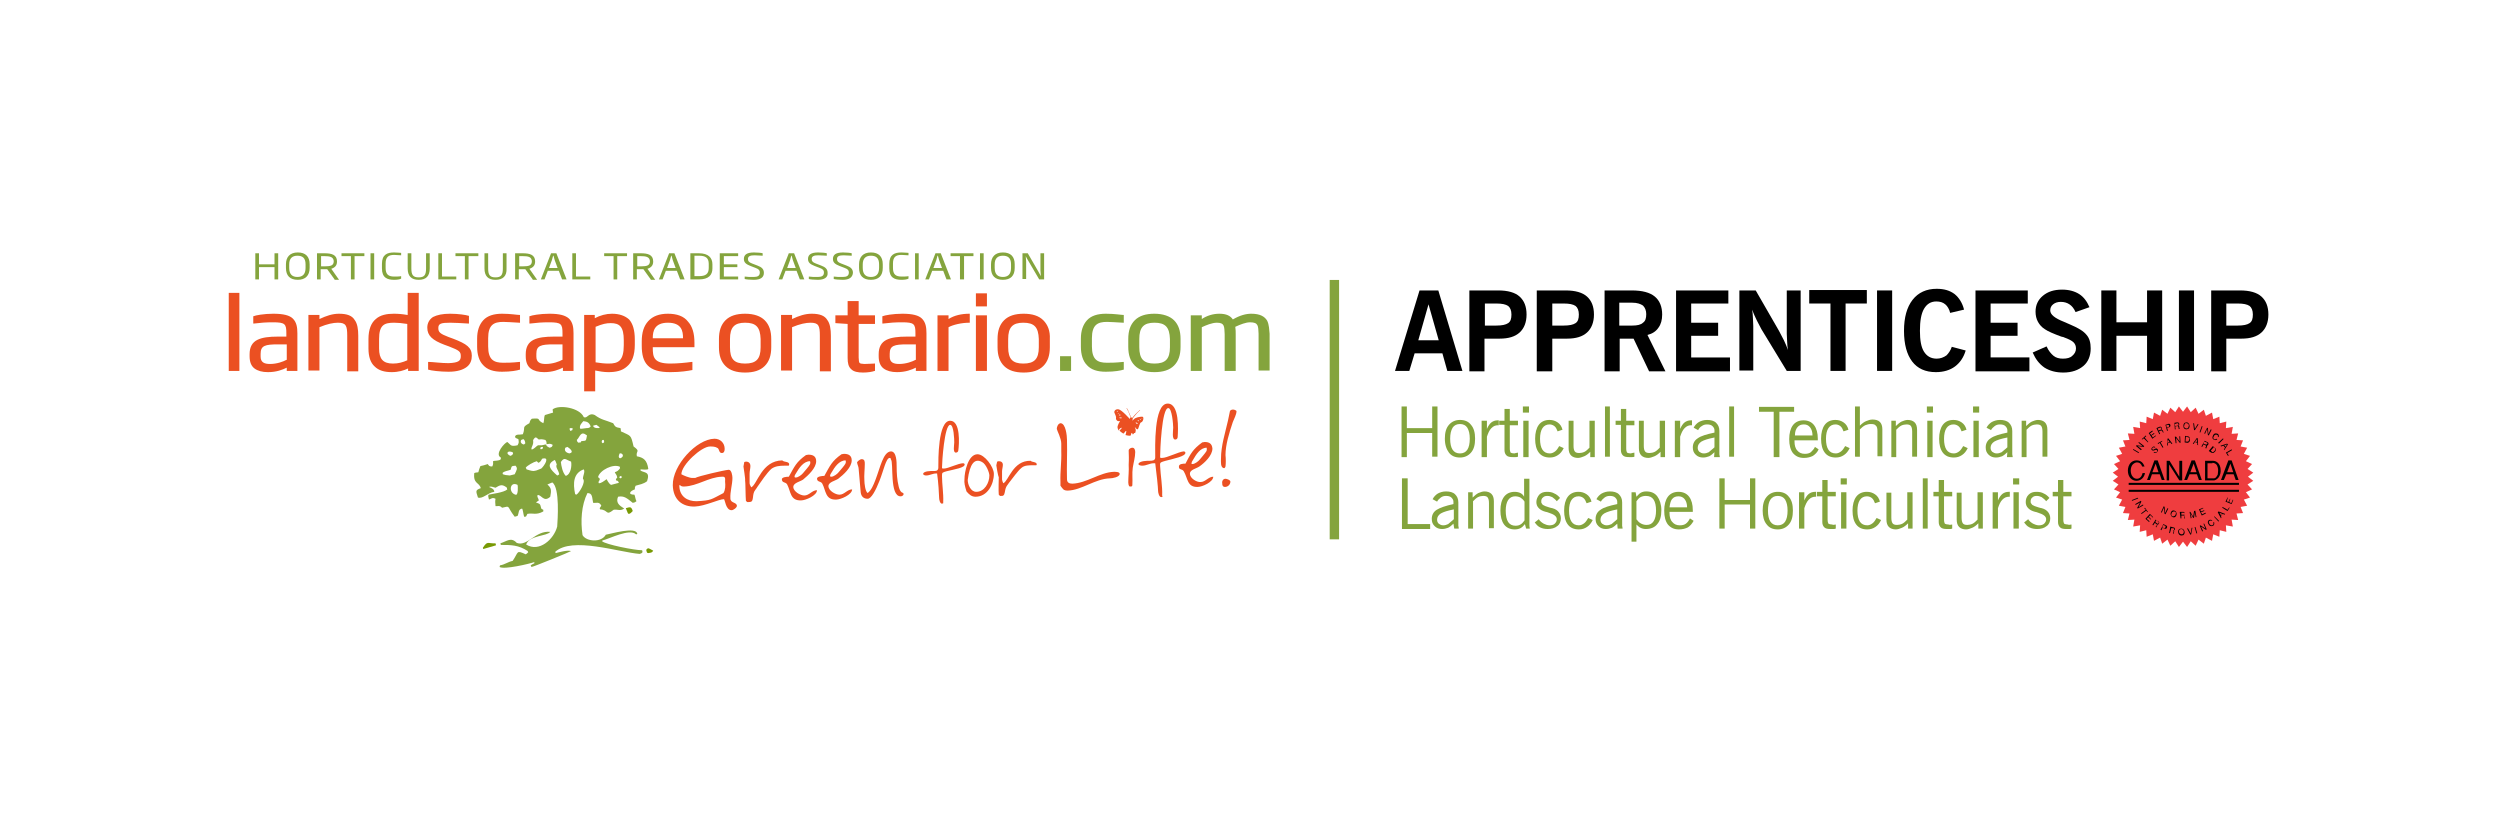 <svg xmlns="http://www.w3.org/2000/svg" xmlns:xlink="http://www.w3.org/1999/xlink" id="Layer_1" x="0px" y="0px" viewBox="0 0 612 200" style="enable-background:new 0 0 612 200;" xml:space="preserve"><style type="text/css">	.st0{fill:none;}	.st1{fill:#789904;}	.st2{fill:#84A43D;}	.st3{fill:#EB5022;}	.st4{fill:#EF3D3F;}	.st5{fill-rule:evenodd;clip-rule:evenodd;}	.st6{clip-path:url(#SVGID_00000174586546217169301260000011513388717295337097_);fill-rule:evenodd;clip-rule:evenodd;}	.st7{clip-path:url(#SVGID_00000174586546217169301260000011513388717295337097_);}</style><g>	<g>		<g>			<path class="st0" d="M128.6,108.5c-0.1-0.7-0.3-0.9-0.5-1c-0.2,0-0.5,0.2-0.5,0.2s-0.4,0.6,0.5,1.2    C128.4,108.8,128.3,108.8,128.6,108.5z"></path>			<path class="st0" d="M134.4,109.5c0.5,0,0.7-0.2,0.8-0.7c-0.8-0.5-1.1-0.1-1.5-0.2c0-0.3,0.1-0.7-0.3-1c-0.8-0.2-1-0.2-1.6-0.1    c-0.5-0.5-0.4-0.5-0.9-0.5c-0.2,0.2-0.3,0.5-0.5,0.7c0.2,1.1-0.5,1.6-0.4,2.2c0.4,0.1,1.3-0.9,1.6-1c1.4,0.2,1.4-0.2,1.9-0.3    C133.7,109.1,133.7,109.1,134.4,109.5z"></path>			<path class="st0" d="M140.1,105.3c0-0.1,0.1-0.3,0.1-0.4c-0.1-0.1-0.1-0.1-0.7-0.1c-0.1,0.3,0,0.2,0.1,0.7    C139.8,105.4,139.9,105.3,140.1,105.3z"></path>			<path class="st0" d="M132.7,112.2c-0.2,0.4-0.4,0.8-0.9,1c-0.1-0.1-0.3-0.3-0.4-0.4c-0.8,0.2-2.4,1-2.7,1.6    c0,0.1,0.1,0.3,0.2,0.4c0.4,0.1,1,0.4,1.7,0.4c0.7-0.1,0.7-0.1,1.9-0.6C133.2,114.1,134.8,111.7,132.7,112.2z"></path>			<path class="st0" d="M132.8,109.4c-0.2,0-0.3,0-0.5,0.1c-0.1,0.1-0.2,0.3,0,0.5C132.7,110,133,109.9,132.8,109.4z"></path>			<path class="st0" d="M139.4,111c1.3-0.3,0-1.3-0.5-1.6c-0.2,0-0.3,0.1-0.5,0.2C138.1,110.2,138.4,110.8,139.4,111z"></path>			<path class="st0" d="M125.5,111.1c0-0.1-0.1-0.3-0.1-0.4c-0.5-0.2-1-0.3-1.3,0.1c0.1,0.4,0.1,0.3,0.7,0.7    C125.2,111.4,125.3,111.4,125.5,111.1z"></path>			<path class="st0" d="M126.2,121.1c0.6,0.3,0.5-2.2,0.5-2.4C124.9,117.7,124.4,120.6,126.2,121.1z"></path>			<path class="st0" d="M125,115c-0.8,0.2-1.5,0.3-2,0.8c0,0.1,0,0.2,0.1,0.3c0.6,0.2,0.6,0.2,1.7,0.3c0.4-0.1,0.8-0.2,1.2-0.3    c0.6-1.1,0.8-1.4,0.2-2.1C125.1,114.1,125.2,114.1,125,115z"></path>			<path class="st0" d="M146.4,104.8c0.3-0.1,0.3-0.1,0.4-0.2c-0.3-0.2-0.5-0.4-0.8-0.6c-0.4,0.1-0.4,0.1-0.9,0.3    c0,0.1,0,0.2,0.1,0.3C145.6,104.7,145.8,104.8,146.4,104.8z"></path>			<path class="st0" d="M147.3,108c0.1,0.3,0.1,0.3,0.2,0.5c0.3-0.1,0.3-0.1,0.4-0.3c-0.1-0.2-0.1-0.3-0.1-0.5    C147.3,107.7,147.5,107.7,147.3,108z"></path>			<path class="st0" d="M137.3,113.1c0.2,0.9,0.5,2.6,1.2,3.4c1.3-0.4,1.5-2.6,1.3-3.6C138.4,112.5,138.1,111.7,137.3,113.1z"></path>			<path class="st0" d="M151.6,117c0.1,0,0.2,0.1,0.3,0.2c0.1,0,0.2-0.1,0.3-0.1c-0.1-0.2-0.1-0.3-0.1-0.4    C151.7,116.7,151.7,116.7,151.6,117z"></path>			<path class="st0" d="M151.7,111c-0.1,0.2-0.5,1.1,0.1,1.2C153,111.8,152.4,110.8,151.7,111z"></path>			<path class="st0" d="M146.3,116.9c0.5,0.3,0.7,0.3,0.1,1.2c0,0.1,0.1,0.2,0.1,0.3c0.7,0,1.3-0.6,1.9-1c0.1,0.2,0.6,1.2,1.1,1.4    c0.6-0.2,1.2-0.3,1.9-0.5c-0.2-0.6-0.4-0.5-0.7-0.6c-0.1-0.5,0.1-0.4,0.3-0.7c-0.2-0.7-0.4-0.8-0.6-1.3c0.6-0.3,0.9-0.4,1.3-1    c0-0.1,0-0.2-0.1-0.3C150.1,113.5,146.7,115.2,146.3,116.9z"></path>			<path class="st0" d="M136.3,113.7c-0.1-0.5-0.2-0.9-0.5-1.1c-2.2,1.1-1.1,2.2,0.6,3.8c0.3-0.1,0.3-0.1,0.4-0.3    C136.7,115,135.8,114.4,136.3,113.7z"></path>			<path class="st0" d="M140.8,121c0.1,0,0.2,0.1,0.3,0.1c0.7-0.5,2.4-3.3,1.6-3.9c-0.1-0.8,0.6-1.7,0.1-2.3    C140.4,115.9,140.2,118.3,140.8,121z"></path>			<path class="st0" d="M144.6,104.4c-0.4-1.1-1.1-1.2-1.8-1.3c-0.4,0.4-1,1-0.8,1.8c0.3,0.1,0.3,0.1,1.6,0    C143.9,104.8,144.3,104.8,144.6,104.4z"></path>			<path class="st0" d="M141.2,107.7c0.1,0.2-0.1,0.5,0.5,0.7c0.2,0,0.4,0,0.5-0.1c0-0.1,0.1-0.2,0.1-0.3c1.2-0.3,1.1,0.2,1.3-1.4    C142.1,105.3,141.9,107,141.2,107.7z"></path>			<g>				<path class="st1" d="M158.2,134.6c0,0.2,0.1,0.4,0.2,0.7c0.1,0,0.2,0.1,0.3,0.1c0.4-0.1,0.9,0,1.2-0.6     C158.9,134.3,158.7,133.9,158.2,134.6z"></path>				<path class="st1" d="M121.3,133c-2,0.1-1.9-0.7-3.1,1.1c0,0.1,0.1,0.2,0.1,0.3c1-0.3,2-0.6,3.1-0.9     C121.4,133.4,121.4,133.2,121.3,133z"></path>				<path class="st2" d="M155.9,111.7c-0.3-1.4,1-1.1-0.8-2.4c-0.7-3-0.6-2.5-3.1-3.7c0-0.3,0-0.3-0.1-0.8c-1.2-0.2-1.3-0.3-1.8-1.2     c-2-0.8-2.9-0.8-4.5-2c-1.6-0.7-1.8,1-2.7,0.5c-1-2.3-6-3.1-7.6-1.9c0,0.2,0,0.5,0.1,0.8c-0.7,0.2-1.3,0.4-2,0.6     c-0.3,0.6-0.1,1.3-0.4,2c-1.9-0.9-0.2-1.3-2.8-1.1c-0.4,0.4-0.4,0.4-0.6,1.1c-2,1.1-0.9,0.9-1.6,2.7c-0.8,0.2-1.6-0.1-1.9,0.5     c0,0.1,0,0.2,0.1,0.4c0.2,0.1,0.5,0.2,0.7,0.3c0.1,0.7,0.2,0.8-0.2,1.5c-1.8,0.4-1.6-0.1-2.5-0.8c-0.6,0.1-3.2,3-1.6,3.8     c0,0.1,0,0.3,0,0.4c-0.4,0.5-1.5,0.3-1.9,0.5c0,0.4,0.1,0.8-0.2,1.3c-0.8,0-0.8-0.2-1.1-0.6c-0.6,0.2-1.2,0.4-1.8,0.5     c-0.2,0.5-0.4,1-0.5,1.5c-0.3,0.1-0.5,0-1,0.2c-0.3,2.7,1.2,2.2,1.6,3.7c-1.4,0.5-1.2,0.7-0.7,2.3c1.2,0.4,2.4-1.2,4-1.4     c0-0.8-1-1-1.3-1.2c0.5-0.2,0.9,0,1.6,0.2c1-0.6,1.6-1,2.8,0c0,0.1,0,0.3,0.1,0.4c-0.9,0.8-3.8,1.1-4.6,1.3     c-0.2,0.4,0,0.6,0.1,1.2c0.6-0.2,0.8-0.6,1.6-0.2c-0.1,0.6-0.1,0.9,0,1.8c0.4,0.1,1-0.3,1.6,0.4c2.2-0.5,1-0.5,3.1,2.2     c0.2-0.1,0.5-0.1,0.7-0.2c0.4-0.8,0.1-1.6,1.1-1.8c0.2,0.2,0.3,1.3,0.5,2c0.2,0,0.4,0,0.5-0.1c0.1-0.2,0.2-0.4,0.3-0.6     c1.3-0.3,2.1,0.4,3.9-0.6c0-0.1,0-0.3,0-0.4c-0.2-0.1-0.4-0.2-0.5-0.3c-0.3-1.3-0.3-1.1-1.3-1.5c0.1-0.1,0.1-0.1,0.7-0.5     c-0.1-0.6-0.5-0.8-0.3-1.3c0.9-0.2,1.5,1.9,3.1,0.4c0.3-1.6,0.3-2.1-0.7-3c0.4-0.2,0.8-0.3,1.2-0.5c1.9,1.3,1.3,9.3,1.2,10.8     c-0.8,3.1-4.4,6.4-7.6,4.4c0.8-2.3,5.1-2,5.9-3.1c-3.6-0.4-5.6,3.7-8.2,2.7c-1.4-1.5-2.4-0.4-4,0.1c0,0.1,0.1,0.3,0.1,0.4     c2.5,0,4.3,0,6.6,1.5c0,0.1,0,0.2,0.1,0.3c-0.2,0.2-0.4,0.4-0.6,0.5c-2.4-1.1-1.7-0.6-3.2,1.6c-1.3,0.3-1.9,0.9-3.1,1.1     c0,0.1-0.1,0.2-0.1,0.4c1.1,0.7,7.4-0.8,8.5-1.2c0,0.1,0,0.2,0,0.3c-0.3,0.1-0.6,0.3-0.9,0.5c0.1,0.1,0.1,0.3,0.2,0.4     c0.4,0,9.7-3.8,9.7-3.9c-1-0.3-2.9,0.3-3.8,0.5c0-0.1,0-0.2-0.1-0.3c4.1-3.8,15.6,0.1,20.7,0.5c0.6-0.2,0.8-0.3,0.6-0.9     c-1.9,0-8.9-1.4-9.8-2.2c0-0.1,0-0.1,0.1-0.2c1.7-0.4,6.6-3,8.2-1.5c0.1,0,0.2,0,0.3-0.1c-0.2-1.9-6.5,0-7.7,0.2     c-1.1,2-4.8,1.7-5.7,0.1c-0.5-3.4-0.3-7.3,1.2-10.3c1.3,0,1.1,1.1,1.4,2.4c0.7,0.1,1.5-0.4,2,0.7c-0.1,0.2-0.3,0.4-0.4,0.6     c0,0.1,0.1,0.2,0.1,0.3c2.1,0.1,1.3,1.7,3.3,0.1c0.9-0.2,1.6,0.4,2.6-0.3c-1.3-0.8-2.1-1.5-1.5-2.9c1.5-0.3,2.2,0.4,3.6,1.5     c0.5-0.1,0.5-0.1,0.9-0.4c-0.3-0.6-0.3-1.2-0.5-1.6c-1.7,0-1.1-0.9,0.1-1.3c0-0.5,0-0.5,0.2-0.9c1-0.3,1.9-0.4,2.8-1.1     c0.8-2.4-0.6-2-1.6-2.6c0-0.1,0-0.2,0-0.3c0.2,0,1.7,0.2,1.9-0.1C158.4,112.6,157.5,112,155.9,111.7z M125.5,110.7     c0,0.1,0.1,0.2,0.1,0.4c-0.3,0.4-0.4,0.4-0.7,0.5c-0.6-0.4-0.5-0.3-0.7-0.7C124.4,110.4,124.9,110.5,125.5,110.7z M126.2,121.1     c-1.8-0.5-1.4-3.4,0.5-2.4C126.8,118.9,126.9,121.4,126.2,121.1z M126,116.1c-0.4,0.1-0.8,0.2-1.2,0.3c-1.1-0.1-1.1-0.1-1.7-0.3     c0-0.1,0-0.2-0.1-0.3c0.5-0.5,1.2-0.5,2-0.8c0.3-0.9,0.1-0.9,1.2-1C126.8,114.7,126.5,115,126,116.1z M147.8,107.7     c0,0.1,0.1,0.3,0.1,0.5c-0.1,0.2-0.1,0.2-0.4,0.3c-0.2-0.2-0.2-0.2-0.2-0.5C147.5,107.7,147.3,107.7,147.8,107.7z M146,104     c0.3,0.2,0.5,0.4,0.8,0.6c-0.1,0.2-0.1,0.2-0.4,0.2c-0.7,0-0.8-0.1-1.1-0.3c0-0.1-0.1-0.2-0.1-0.3     C145.6,104.1,145.6,104.1,146,104z M139.5,104.8c0.6,0,0.6,0,0.7,0.1c0,0.1-0.1,0.3-0.1,0.4c-0.2,0.1-0.3,0.1-0.5,0.2     C139.4,105,139.4,105.1,139.5,104.8z M138.4,109.6c0.2-0.1,0.3-0.1,0.5-0.2c0.5,0.3,1.8,1.3,0.5,1.6     C138.4,110.8,138.1,110.2,138.4,109.6z M127.6,107.7c0,0,0.3-0.1,0.5-0.2c0.2,0.1,0.4,0.3,0.5,1c-0.2,0.2-0.2,0.3-0.5,0.3     C127.1,108.4,127.6,107.7,127.6,107.7z M132.5,114.7c-1.2,0.5-1.2,0.5-1.9,0.6c-0.6,0-1.3-0.3-1.7-0.4c-0.1-0.2-0.1-0.3-0.2-0.4     c0.3-0.5,1.9-1.4,2.7-1.6c0.1,0.1,0.2,0.2,0.4,0.4c0.5-0.2,0.7-0.6,0.9-1C134.8,111.7,133.2,114.1,132.5,114.7z M132.4,109.5     c0.1-0.1,0.3-0.1,0.5-0.1c0.1,0.5-0.2,0.5-0.5,0.6C132.2,109.8,132.2,109.6,132.4,109.5z M131.7,109c-0.3,0.1-1.2,1.2-1.6,1     c-0.1-0.6,0.6-1.1,0.4-2.2c0.1-0.3,0.3-0.5,0.5-0.7c0.4,0,0.3,0,0.9,0.5c0.5-0.1,0.8-0.1,1.6,0.1c0.3,0.3,0.3,0.6,0.3,1     c0.4,0.1,0.7-0.3,1.5,0.2c-0.1,0.5-0.3,0.6-0.8,0.7c-0.7-0.4-0.7-0.4-0.8-0.8C133.1,108.8,133.1,109.1,131.7,109z M136.4,116.4     c-1.7-1.5-2.8-2.7-0.6-3.8c0.2,0.2,0.3,0.6,0.5,1.1c-0.4,0.7,0.4,1.3,0.6,2.4C136.7,116.3,136.7,116.3,136.4,116.4z      M138.5,116.5c-0.8-0.8-1.1-2.5-1.2-3.4c0.9-1.3,1.1-0.6,2.5-0.1C140,113.9,139.8,116.1,138.5,116.5z M142.7,117.2     c0.8,0.7-0.9,3.5-1.6,3.9c-0.1-0.1-0.2-0.1-0.3-0.1c-0.6-2.8-0.4-5.2,2.1-6.1C143.3,115.5,142.7,116.4,142.7,117.2z M142.3,108     c-0.1,0.1-0.1,0.2-0.1,0.3c-0.2,0-0.4,0-0.5,0.1c-0.5-0.2-0.4-0.5-0.5-0.7c0.8-0.7,0.9-2.4,2.5-1.1     C143.4,108.2,143.5,107.8,142.3,108z M142,104.9c-0.2-0.8,0.4-1.3,0.8-1.8c0.8,0.1,1.4,0.2,1.8,1.3c-0.3,0.4-0.7,0.4-1,0.4     C142.2,105,142.2,105,142,104.9z M151.9,117.1c-0.1-0.1-0.2-0.1-0.3-0.2c0.1-0.3,0.1-0.3,0.5-0.4c0,0.1,0.1,0.3,0.1,0.4     C152.1,117,152,117.1,151.9,117.1z M151.8,114.6c-0.4,0.6-0.7,0.8-1.3,1c0.2,0.5,0.5,0.6,0.6,1.3c-0.2,0.3-0.4,0.3-0.3,0.7     c0.3,0.1,0.5,0,0.7,0.6c-0.6,0.2-1.3,0.3-1.9,0.5c-0.5-0.2-1-1.2-1.1-1.4c-0.7,0.5-1.3,1-1.9,1c0-0.1-0.1-0.2-0.1-0.3     c0.5-0.8,0.4-0.8-0.1-1.2c0.4-1.7,3.8-3.4,5.4-2.5C151.7,114.4,151.7,114.5,151.8,114.6z M151.8,112.2c-0.6-0.2-0.2-1-0.1-1.2     C152.4,110.8,153,111.8,151.8,112.2z"></path>				<path class="st1" d="M153.2,124.4c0.5,1.3,0.5,1.3,0.7,1.4c0.4,0,0.7-0.4,1-0.7C154.5,123.8,154.1,124.2,153.2,124.4z"></path>			</g>		</g>		<g>			<path class="st3" d="M56,90.8h0.1h2.5V71.7H56V90.8z M66.9,76.8c-2.3,0-4.4,0.4-4.8,0.6l-0.1,0v1.8l0.2,0    c1.6-0.2,2.9-0.3,4.6-0.3c3,0,3.3,0.4,3.3,2.7v0.8H68c-2.1,0-3.8,0.2-5,0.8c-1.2,0.6-1.9,1.7-1.9,3.5v0.5c0,1.4,0.4,2.4,1.2,3    c0.8,0.6,1.9,0.9,3.3,0.9c2.1,0,3.6-0.6,4.6-1.1v0.8h0.1h2.5v-9.2c0-1.5-0.2-2.7-1.1-3.6C70.9,77.2,69.4,76.8,66.9,76.8z     M70.1,88.1c-0.7,0.4-2.3,1-4,1c-1.4,0-2.3-0.4-2.3-1.8v-0.7c0-2,1.1-2.3,4.3-2.3h2.1V88.1z M83,76.8c-1.6,0-3.1,0.5-4.8,1.3v-1    h-2.7v13.6h2.7V80.1c1.9-0.8,3.4-1.1,4.5-1.1c2,0,2.3,0.7,2.3,3.2v8.7h0.1h2.6v-8.7c0-1.6-0.2-3-0.9-3.9    C86.2,77.3,85,76.8,83,76.8z M99.7,77.1c-1.1-0.2-2.2-0.3-3.3-0.3c-1.7,0-3.3,0.3-4.4,1.3c-1.1,0.9-1.8,2.5-1.8,4.9v2.3    c0,2,0.5,3.5,1.5,4.4c1,1,2.4,1.4,4.2,1.4c1.6,0,3-0.4,4-0.9v0.5v0.1h0.1h2.5V71.7h-2.7V77.1z M99.7,88.2    c-1.1,0.5-2.2,0.8-3.5,0.8c-2.4,0-3.4-1.1-3.4-3.7V83c0-3.5,1.3-4,3.7-4c0.8,0,2,0.1,3.2,0.3V88.2z M110.9,82.9l-1.1-0.4    c-2.1-0.8-2.5-1.2-2.5-2.2c0-1.1,0.7-1.3,2.9-1.3c1,0,2.8,0.1,4.4,0.2l0.2,0v-1.9l-0.1,0c-0.6-0.2-2.5-0.5-4.5-0.5    c-1.9,0-3.2,0.3-4.2,0.8c-0.9,0.6-1.4,1.5-1.4,2.6c0,2,1.3,3.1,4.2,4.2l1.1,0.4c2.6,1,2.9,1.3,2.9,2.4c0,1.1-0.5,1.6-3,1.7    c-1.8,0-3.9-0.3-4.8-0.3l-0.2,0v1.9l0.1,0c0.5,0.2,2.8,0.5,4.9,0.5c2.2,0,3.6-0.5,4.5-1.2c0.9-0.7,1.2-1.7,1.2-2.7    C115.5,85.1,114.3,84.2,110.9,82.9z M122.9,76.8c-2,0-3.6,0.5-4.6,1.6c-1,1.1-1.5,2.6-1.5,4.5v2c0,1.9,0.5,3.5,1.5,4.5    c1,1.1,2.5,1.6,4.6,1.6c2.2,0,3.7-0.3,4.3-0.5l0.1,0v-1.9l-0.2,0c-1.8,0.2-3.1,0.2-3.9,0.2c-2.3,0-3.7-0.7-3.7-4l0-2    c0-3.3,1.4-4,3.7-4c0.8,0,2.1,0.1,3.9,0.2l0.2,0v-1.9l-0.1,0C126.6,77.1,125,76.8,122.9,76.8z M134.5,76.8    c-2.3,0-4.4,0.4-4.8,0.6l-0.1,0v1.8l0.2,0c1.6-0.2,2.9-0.3,4.6-0.3c3,0,3.3,0.4,3.3,2.7v0.8h-2.1c-2.1,0-3.8,0.2-5,0.8    c-1.2,0.6-1.9,1.7-1.9,3.5v0.5c0,1.4,0.4,2.4,1.2,3c0.8,0.6,1.9,0.9,3.3,0.9c2.1,0,3.6-0.6,4.6-1.1v0.8h0.1h2.5v-9.2    c0-1.5-0.2-2.7-1.1-3.6C138.4,77.2,137,76.8,134.5,76.8z M137.6,88.1c-0.7,0.4-2.3,1-4,1c-1.4,0-2.3-0.4-2.3-1.8v-0.7    c0-2,1.1-2.3,4.3-2.3h2.1V88.1z M149.8,76.8c-1.4,0-2.9,0.4-4.2,1.1v-0.8h-2.6v18.7h2.7v-5.1c0.9,0.2,2.2,0.4,3.2,0.4    c1.8,0,3.4-0.3,4.6-1.4c1.2-1,1.9-2.7,1.9-5.3v-1.3c0-2.3-0.5-3.9-1.4-4.9C153,77.3,151.6,76.8,149.8,76.8z M152.7,84.5    c0,3.9-1.4,4.5-3.7,4.5c-1,0-2-0.1-3.2-0.3V80c1.7-0.7,2.6-0.9,3.7-0.9c2.2,0,3.2,0.9,3.2,4.2V84.5z M163.5,76.8    c-2.1,0-3.7,0.6-4.8,1.8c-1.1,1.2-1.6,2.8-1.6,5v1c0,2.2,0.4,3.8,1.5,4.9c1.1,1.1,2.8,1.6,5.5,1.6c2.5,0,4.3-0.3,5.3-0.5l0.1,0    v-2l-0.2,0c-1.4,0.2-3.5,0.4-5.2,0.4c-4.1,0-4.3-1.6-4.3-3.9v-0.1H170v-1.1c0-2.3-0.5-4-1.6-5.2    C167.4,77.4,165.7,76.8,163.5,76.8z M167.2,82.8h-7.4v-0.1c0-1.6,0.4-3.7,3.7-3.7c3.4,0,3.7,2.1,3.7,3.7V82.8z M182.4,76.8    c-2.1,0-3.7,0.5-4.8,1.6c-1.1,1.1-1.6,2.6-1.6,4.6V85c0,2,0.5,3.5,1.6,4.6c1.1,1.1,2.7,1.6,4.8,1.6c2.1,0,3.7-0.5,4.8-1.6    c1.1-1.1,1.6-2.6,1.6-4.6V83c0-2-0.5-3.5-1.6-4.6C186.2,77.4,184.6,76.8,182.4,76.8z M186.2,85c0,2.9-1.1,4-3.8,4    c-2.7,0-3.7-1.1-3.7-4V83c0-2.9,1.1-4,3.7-4c2.7,0,3.7,1.1,3.8,4V85z M198.7,76.8c-1.6,0-3.1,0.5-4.8,1.3v-1h-2.7v13.6h2.7V80.1    c1.9-0.8,3.4-1.1,4.5-1.1c2,0,2.3,0.7,2.3,3.2v8.7h0.1h2.6v-8.7c0-1.6-0.2-3-0.9-3.9C201.9,77.3,200.7,76.8,198.7,76.8z     M210.2,73.7h-2.7v3.5h-3v1.9l3,0.2v8.3c0,1.3,0.2,2.2,0.9,2.8c0.6,0.6,1.6,0.8,2.9,0.8c1.2,0,2.3-0.2,2.8-0.4l0.1,0V89l-0.2,0    c-0.5,0-1.6,0.1-2.4,0.1c-1.4-0.1-1.3-0.1-1.4-1.6v-8.2h4v-2.1h-4V73.7z M220.9,76.8c-2.3,0-4.4,0.4-4.8,0.6l-0.1,0v1.8l0.2,0    c1.6-0.2,2.9-0.3,4.6-0.3c3,0,3.3,0.4,3.3,2.7v0.8H222c-2.1,0-3.8,0.2-5,0.8c-1.2,0.6-1.9,1.7-1.9,3.5v0.5c0,1.4,0.4,2.4,1.2,3    c0.8,0.6,1.9,0.9,3.3,0.9c2.1,0,3.6-0.6,4.6-1.1v0.8h0.1h2.5v-9.2c0-1.5-0.2-2.7-1.1-3.6C224.9,77.2,223.4,76.8,220.9,76.8z     M224.1,88.1c-0.7,0.4-2.3,1-4,1c-1.4,0-2.3-0.4-2.3-1.8v-0.7c0-2,1.1-2.3,4.3-2.3h2.1V88.1z M232.2,78.1v-0.9h-2.7v13.6h2.7    V80.1c1.1-0.6,3.2-1.1,5.1-1.1h0.1v-2.2h-0.1C235.4,76.8,233.6,77.2,232.2,78.1z M238.9,90.8h0.1h2.6V77.2h-2.7V90.8z M238.9,75    h0.1h2.6v-3.2h-2.7V75z M255.4,78.4c-1.1-1.1-2.7-1.6-4.8-1.6c-2.1,0-3.7,0.5-4.8,1.6c-1.1,1.1-1.6,2.6-1.6,4.6V85    c0,2,0.5,3.5,1.6,4.6c1.1,1.1,2.7,1.6,4.8,1.6c2.1,0,3.7-0.5,4.8-1.6c1.1-1.1,1.6-2.6,1.6-4.6V83C257.1,81,256.5,79.5,255.4,78.4    z M254.3,85c0,2.9-1.1,4-3.8,4c-2.6,0-3.7-1.1-3.7-4V83c0-2.9,1.1-4,3.7-4c2.7,0,3.7,1.1,3.8,4V85z"></path>			<path class="st2" d="M259.5,90.8h0.1h2.6v-3.6h-2.7V90.8z M270.7,76.8c-2,0-3.6,0.5-4.6,1.6c-1,1.1-1.5,2.6-1.5,4.5l0,2    c0,1.9,0.5,3.5,1.5,4.5c1,1.1,2.5,1.6,4.6,1.6v0c2.2,0,3.7-0.3,4.3-0.5l0.1,0v-1.9l-0.2,0c-1.8,0.2-3.1,0.2-3.9,0.2    c-2.3,0-3.7-0.7-3.7-4v-2c0-3.3,1.4-4,3.7-4c0.8,0,2.1,0.1,3.9,0.2l0.2,0v-1.9l-0.1,0C274.5,77.1,272.9,76.8,270.7,76.8z     M282.6,76.8c-2.1,0-3.7,0.5-4.8,1.6c-1.1,1.1-1.6,2.6-1.6,4.6l0,1.9c0,2,0.5,3.5,1.6,4.6c1.1,1.1,2.7,1.6,4.8,1.6    c2.1,0,3.7-0.5,4.8-1.6c1.1-1.1,1.6-2.6,1.6-4.6V83c0-2-0.5-3.5-1.6-4.6C286.4,77.4,284.7,76.8,282.6,76.8z M286.4,85    c0,2.9-1.1,4-3.8,4c-2.6,0-3.7-1.1-3.7-4V83c0-2.9,1.1-4,3.7-4c2.7,0,3.7,1.1,3.8,4V85z M310.2,78.5c-0.6-1-1.7-1.7-3.9-1.7    c-1.3,0-2.8,0.4-4.5,1.4c-0.6-0.9-1.6-1.4-3.3-1.4c-1.6,0-3.1,0.5-4.3,1.3v-0.9h-2.7v13.6h2.7V80.1c1.1-0.5,2.5-1.1,3.7-1.1    c1.9,0,1.8,0.9,1.9,2.8v9h2.7v-9c0-0.5,0-1.2-0.1-1.8c1.3-0.6,2.6-1.1,3.6-1.1c2.1,0,2,0.9,2.1,2.8v9h0.1h2.6v-9    C310.7,80.8,310.7,79.5,310.2,78.5z"></path>		</g>		<g>			<g>				<path class="st3" d="M170.1,124c-3,0.1-5.3-1.6-5.4-5.2c-0.1-4.9,5.8-11.3,10.2-11.4c1.4,0,2.5,1,2.5,2.5c0,0.6-0.2,1-0.7,1     c-0.7,0-0.6-0.9-1-1.2c-0.6-0.4-1.3-0.4-1.9-0.4c-2.1,0-7,4.5-7,6.8c0.5,0.3,2,0.9,2.6,0.9l0.8,0c0.6-0.4,7-1.9,8.2-2     c0.7,0,0.9,1.5,0.9,2c0,1.6-0.6,3.4-0.5,5c0,1.2,1.5,0.9,1.6,1.8c0,0.5-0.9,1.1-1.3,1.1c-1.5,0-1.6-2.7-1.9-2.7     C176,122.2,172.6,123.9,170.1,124z M177.1,120.7c0.5-0.8,0.5-1.9,0.4-2.8c0-0.7,0.2-1.3-0.8-1.2c-3.2,0.1-6,2.3-9.2,2.4     c-0.5,0-0.7,0-1.1-0.4c-0.1,0.1-0.1,0.2-0.1,0.3c0.1,2.6,2,3.7,4.2,3.7C174.2,122.5,174,122.3,177.1,120.7z"></path>			</g>			<g>				<g>					<path class="st3" d="M230.9,123.2c-0.1,0-0.2,0.1-0.3,0.1c-0.5,0-0.7-1-0.7-1.4c0-0.7-0.2-4-0.5-6h-0.2c-0.9,0-1.6,0.5-2.5,0.5      c-0.2,0-0.8-0.1-0.7-0.5c0.3-0.6,1.8-0.6,2.4-0.6c0.5,0,1.2,0.1,1.3-0.7c0-2-0.1-11.6,2.9-11.6c2.6,0,2.2,5.8,2,7.2      c0,0.3-0.2,0.6-0.6,0.6c-0.8,0-0.4-1.9-0.4-2.5c0-0.7-0.1-4.3-1-4.3c-1.4,0-2,9.1-2,10.5l0.1,0.2h0.4c1,0,3.5-1.3,4.7-1.3      c0.3,0,0.6,0.4,0,0.8c-1.1,0.7-4.2,1-5,1.5c-0.2,0.1-0.2,0.5-0.2,0.8c0,2.1,0.4,4.3,0.3,6.4L230.9,123.2z"></path>					<path class="st3" d="M236.1,117.3c0-1.8,0.9-6.1,3.2-6.1c1.7,0,4,3.1,4,4.8c0,2.6-1.6,5.6-4.5,5.6c-1,0-1.6-0.6-2.2-1.3      C236.2,119,236,118.2,236.1,117.3z M239,120.4c2,0,3.2-2.2,3.2-4c0-0.7-0.8-2.8-1.8-3.3c-1.8-1-3,0.4-3.5,4.4      C236.9,118.6,237.6,120.4,239,120.4z"></path>					<path class="st3" d="M243.9,113.9L243.9,113.9l0.2-0.9c0.1,0,0.3-0.1,0.4-0.1c0.6,0,1,0.3,1,0.9c0,0.5-0.2,1.1-0.2,1.6l0,2      c0,0.2,0.2,0.7,0.3,0.9c1.3-0.5,2.3-5.6,6.7-5.5c0.3,0.4,1.5,0.2,1.5,0.9c0,0-0.1,0.2-0.1,0.2l-0.9,0c-0.9,0-2,0-2.7,0.6      c-1,0.8-2.2,2.6-3.1,3.7c-0.2,0.3-0.7,0.9-0.8,1.3c-0.2,0.5-0.2,1.6-0.6,1.8c-0.1,0.1-0.3,0.1-0.5,0.1l-0.3,0l-0.3-0.3      c-0.1-0.7,0-4.2,0-4.3C244.3,116.5,243.9,114,243.9,113.9z"></path>				</g>				<g>					<path class="st3" d="M259.6,118c-0.1-2.5,0.3-5,0.2-7.5l0-1.9c0-1.3-1-3.1-1.1-3.6c0-0.5,0.3-1.3,0.9-1.4      c1.3,0,1.6,3.1,1.6,4.1c0.1,3.2-0.1,6.4,0,9.6c0,0.8,0.5,1.1,1.3,1.1c3.5-0.1,6.8-2.8,10.2-2.9c0.4,0,1.4,0,1.4,0.5      c0,0.8-1.8,1.1-2.4,1.1c-3.6,0.1-6.9,2.9-10.3,3c-1.1,0-1.2-0.4-1.8-1.2L259.6,118z"></path>					<path class="st3" d="M276.2,104c0.1,0,1.3,0.3,1.3,0.3c0.1,0.1,0.4,1,0.5,1.2c0,0,0,0,0,0c0,0.1-0.1,0.3-0.1,0.5      c-0.1,0-0.3,0-0.4,0c-0.6,0-2.2-0.4-2.3-1.1C275.3,104.6,275.9,104,276.2,104z M276.2,118.1c0-1.4,0.2-2.9,0.1-4.3      c0-1.2,0.1-0.5,0-3.5c0-0.4,0.5-0.7,0.9-0.7c0.6,0,0.7,0.7,0.7,1.1c0,1.2-0.4,2.5-0.6,3.8c-0.2,1.4,0,2.8-0.1,4.2      c0,0.3-0.1,0.4-0.4,0.4c-0.2,0-0.3,0-0.4-0.1C276.3,118.8,276.2,118.5,276.2,118.1z"></path>					<path class="st3" d="M284.6,121.6c-0.1,0-0.2,0.1-0.3,0.1c-0.6,0-0.8-1.2-0.8-1.5c0-0.8-0.4-4.6-0.7-6.8l-0.3,0      c-1.1,0-1.8,0.6-2.9,0.6c-0.3,0-1-0.1-0.9-0.5c0.4-0.7,2.1-0.7,2.7-0.7c0.6,0,1.4,0,1.4-0.8c0-2.3-0.4-13.1,3-13.2      c3-0.1,2.6,6.6,2.5,8.1c0,0.4-0.2,0.7-0.6,0.7c-0.9,0-0.5-2.2-0.5-2.9c0-0.8-0.3-4.8-1.2-4.8c-1.6,0-2,10.4-2,12l0.1,0.2l0.4,0      c1.2,0,4-1.5,5.3-1.6c0.3,0,0.7,0.4,0,0.9c-1.2,0.8-4.7,1.3-5.6,1.8c-0.3,0.2-0.2,0.6-0.2,0.9c0.1,2.3,0.6,4.9,0.5,7.2      L284.6,121.6z"></path>					<path class="st3" d="M290.2,113.5c1.3-2.5,1.8-3.5,4.1-5.2c0.2,0,0.4-0.1,0.6-0.1c1.1,0,1.8,0.4,1.9,1.6c0,1.7-1.9,3.5-3.2,4.4      c-0.7,0.5-2.4,0.8-2.3,1.8c0,1.1,1.7,2.1,2.6,2c1.2,0,1.9-1.3,3.1-1.3c0,1.3-2.7,2.5-3.8,2.5c-2.6,0.1-2.4-2.1-3.4-3.8      c-0.4-0.7-1.2-0.3-1.2-1.1C288.5,113.5,289.7,113.5,290.2,113.5z M291.9,113.6c0.6,0,1.5-0.7,1.8-1.1c0.4-0.5,1.3-1.5,1.6-2      c0.2-0.3,0.1-0.6,0.1-0.9c-1.6,0-2.6,1.7-3.3,2.9c-0.2,0.3-0.4,0.6-0.4,0.9C291.6,113.6,291.8,113.6,291.9,113.6z"></path>					<path class="st3" d="M300.6,103l0.5-2.4c0.3-0.4,1-0.5,1.6,0c0,0.9-0.6,1.9-0.9,2.7c-0.9,2.7-1.8,5.6-1.8,8.1      c0.1,0.9,0.1,2,0,2.8c-0.1,0.2-0.1,0.3-0.3,0.4c-1,0-0.8-1.7-0.8-2.3C298.9,109.1,299.9,106.1,300.6,103z M300,117.2      c0.3,0,1.2,0.3,1.2,0.7c0,0.7-0.6,1.3-1.3,1.3c-0.6,0-0.7-0.4-0.7-0.9C299.1,117.8,299.4,117.2,300,117.2z"></path>				</g>				<path class="st3" d="M279.6,102c-0.6,0-1.6,0.2-2,0.6c-0.4,0.4-0.4,0.4-0.4,0.4s0.1-0.4,0.1-0.5c0-0.1,0-0.1,0-0.1     s1.1-1.4,1.4-1.6c0.3-0.3,0.3-0.3,0.3-0.3s0.1,0,0.1,0c0,0,0-0.1-0.1-0.1c-0.1,0-0.1,0.1-0.1,0.1c0,0,0,0,0,0s-0.9,0.8-1.3,1.3     c-0.4,0.5-0.4,0.5-0.4,0.5s-0.1-0.1-0.2-0.1c-0.1,0-0.1,0-0.1,0s-0.7-1.7-0.8-1.9c-0.2-0.3-0.2-0.3-0.2-0.3s0-0.1,0-0.1     c-0.1,0-0.1,0-0.1,0.1c0,0,0,0,0,0s0.1,0.1,0.4,0.7c0.2,0.6,0.6,1.5,0.6,1.5s-0.2,0.1-0.2,0.2c0,0.2,0,0.2,0,0.2s-2-2.3-2.8-2.4     c-0.8-0.1-1.1,0.5-1,0.8c0.1,0.3,0.5,1,0.4,1.3c-0.1,0.3,0.2,0.8,0.6,0.8c0.4,0,0.4,0,0.4,0s-0.8,1.1-0.6,1.7     c0.2,0.6,0.2,0.6,0.2,0.6s0.2-0.4,0.5-0.6c0.4-0.1,0.4-0.1,0.4-0.1s-0.5,0.6-0.6,0.7c-0.1,0-0.1,0-0.1,0s1,0.9,1.1,0.7     c0.2-0.3,0.5-0.6,0.6-0.7c0.1-0.1,0.1-0.1,0.1-0.1s-0.2,0.8-0.2,1c-0.1,0.2-0.1,0.2-0.1,0.2s1.1,0.3,1.3,0.1     c0.1-0.2,0.2-0.7,0.2-0.7s0.3,0.3,0.3,0.4c0,0.1,0,0.1,0,0.1s0.8-0.7,0.7-1.3c-0.2-0.5-0.2-0.6-0.2-0.6s0.6,0.9,0.8,0.5     c0.2-0.4,0.4-1.4,0.7-1.6C279.8,103.4,280.2,102,279.6,102z M274.3,101.6c0,0.1-0.1,0.1-0.2,0.1c-0.1,0-0.2,0-0.2-0.1     c0-0.1,0.1-0.1,0.2-0.1C274.2,101.5,274.3,101.5,274.3,101.6z M273.4,100.7c0,0,0-0.1,0.1-0.1c0.1,0,0.1,0,0.2,0     c0,0.1,0,0.1-0.1,0.1C273.4,100.8,273.4,100.8,273.4,100.7z M273.6,101.2c0,0,0.1-0.1,0.2-0.1c0.1,0,0.2,0,0.2,0     c0,0-0.1,0.1-0.2,0.1C273.7,101.2,273.6,101.2,273.6,101.2z M274.6,102.3c0,0.1-0.1,0.1-0.3,0.1c-0.2,0-0.3-0.1-0.3-0.1     c0-0.1,0.1-0.1,0.3-0.1C274.5,102.2,274.6,102.2,274.6,102.3z M278.5,103.7c0,0.1-0.2,0.1-0.3,0c-0.1-0.1-0.2-0.2-0.2-0.2     c0-0.1,0.2-0.1,0.3,0C278.4,103.5,278.5,103.6,278.5,103.7z M278.8,103.1c0,0-0.1,0-0.2,0c-0.1-0.1-0.1-0.1-0.1-0.2     c0,0,0.1,0,0.2,0C278.8,103,278.9,103.1,278.8,103.1z M279.3,102.8c0,0-0.1,0-0.2-0.1c-0.1-0.1-0.1-0.1-0.1-0.2     c0,0,0.1,0,0.2,0.1C279.3,102.7,279.3,102.8,279.3,102.8z M279.6,102.5c0,0-0.1,0-0.1,0c0,0-0.1-0.1,0-0.1c0,0,0.1,0,0.1,0     C279.6,102.4,279.7,102.5,279.6,102.5z"></path>				<g>					<path class="st3" d="M182,114.2L182,114.2l0.2-1.1c0.1,0,0.3-0.1,0.4-0.1c0.7,0,1.1,0.4,1.1,1.1c0,0.6-0.2,1.2-0.2,1.9l0,2.3      c0,0.3,0.3,0.8,0.4,1c1.5-0.7,2.5-6.5,7.6-6.6c0.4,0.5,1.7,0.2,1.7,1c0,0-0.1,0.2-0.1,0.3l-1.1,0c-1.1,0-2.3,0.1-3.2,0.8      c-1.1,1-2.5,3.1-3.4,4.4c-0.2,0.4-0.8,1-0.9,1.5c-0.2,0.5-0.1,1.9-0.6,2.1c-0.2,0.1-0.4,0.1-0.6,0.1l-0.4,0l-0.3-0.3      c-0.1-0.8-0.1-4.8-0.2-5C182.5,117.3,182,114.3,182,114.2z"></path>					<path class="st3" d="M193.1,116.7c1.4-2.5,1.8-3.6,4.2-5.3c0.2,0,0.4-0.1,0.6-0.1c1.1,0,1.9,0.4,1.9,1.6c0,1.7-2,3.5-3.2,4.5      c-0.7,0.5-2.4,0.8-2.4,1.8c0,1.1,1.7,2.1,2.7,2.1c1.2,0,1.9-1.3,3.1-1.3c0,1.3-2.8,2.5-3.9,2.5c-2.7,0.1-2.5-2.2-3.4-3.9      c-0.4-0.7-1.2-0.3-1.3-1.2C191.3,116.8,192.6,116.7,193.1,116.7z M194.8,116.9c0.6,0,1.5-0.7,1.8-1.1c0.4-0.5,1.4-1.6,1.6-2      c0.2-0.3,0.2-0.6,0.1-0.9c-1.6,0-2.7,1.7-3.4,2.9c-0.2,0.3-0.4,0.6-0.4,0.9C194.5,116.9,194.7,116.9,194.8,116.9z"></path>					<path class="st3" d="M201.8,116.5c1.4-2.5,1.8-3.6,4.2-5.3c0.2,0,0.4-0.1,0.6-0.1c1.1,0,1.9,0.4,1.9,1.6c0,1.7-2,3.5-3.3,4.5      c-0.7,0.5-2.4,0.8-2.4,1.8c0,1.1,1.7,2.1,2.7,2.1c1.2,0,1.9-1.3,3.1-1.3c0,1.3-2.8,2.5-3.9,2.5c-2.7,0.1-2.5-2.2-3.4-3.9      c-0.4-0.7-1.2-0.3-1.3-1.2C200,116.6,201.3,116.5,201.8,116.5z M203.5,116.7c0.6,0,1.5-0.7,1.8-1.1c0.4-0.5,1.4-1.6,1.6-2      c0.2-0.3,0.2-0.6,0.1-0.9c-1.6,0-2.7,1.7-3.4,2.9c-0.2,0.3-0.4,0.6-0.4,0.9C203.2,116.7,203.4,116.7,203.5,116.7z"></path>					<path class="st3" d="M210.9,112.4c0.8,0,0.8,0.6,0.8,1.2c0,1.3-0.2,2.7-0.1,4c0,0.7,0.2,2.7,0.8,3.1c0.9-0.7,1.4-1.9,1.9-3.2      c1.2-3.1,1.9-6.9,3.8-7c1.4,0,1.4,2.7,1.4,3.7c0,1.6,0.1,3.3,0.5,4.9c0.1,0.4,0.3,1.1,0.7,1.4c0.2,0.1,0.5,0.2,0.5,0.4      c0,0.4-0.4,0.6-0.7,0.6c-2.8,0.1-1.7-8.4-2.4-9c-0.1-0.4,0-0.3-0.3-0.4c-0.9,0-1.5,3.1-2.5,5.6c-0.9,2.3-2,4.4-2.9,4.4      c-1,0-1.6-0.6-1.7-1.6l-0.5-5.7c0-0.5-0.3-1-0.4-1.6C209.9,112.9,210.6,112.4,210.9,112.4z"></path>				</g>			</g>		</g>		<g>			<path class="st2" d="M67.2,68.4v-3h-3.8v3h-0.9V62h0.9v2.7h3.8V62h0.9v6.4H67.2z"></path>			<path class="st2" d="M72.9,68.5c-1.9,0-2.9-1-2.9-2.9v-0.9c0-1.8,1-2.9,2.9-2.9c1.9,0,2.9,1,2.9,2.9v0.9    C75.8,67.5,74.7,68.5,72.9,68.5z M74.8,64.7c0-1.6-0.8-2.1-2-2.1c-1.2,0-2,0.6-2,2.1v0.9c0,1.6,0.8,2.2,2,2.2c1.2,0,2-0.6,2-2.2    V64.7z"></path>			<path class="st2" d="M81.9,68.4l-1.8-2.5c-0.2,0-0.5,0-0.7,0h-0.9v2.5h-0.9V62h1.8c1.7,0,3.1,0.3,3.1,2c0,1-0.5,1.5-1.4,1.8    l1.9,2.7H81.9z M79.4,62.7h-0.8v2.5h0.9c1.5,0,2.2-0.2,2.2-1.3C81.6,62.9,80.8,62.7,79.4,62.7z"></path>			<path class="st2" d="M86.8,62.7v5.7h-0.9v-5.7h-2.3V62h5.6v0.7H86.8z"></path>			<path class="st2" d="M90.7,68.4V62h0.9v6.4H90.7z"></path>			<path class="st2" d="M96.5,68.5c-1.7,0-3-0.5-3-2.8v-1.1c0-2.3,1.3-2.8,3-2.8c0.7,0,1.4,0.1,1.7,0.1v0.6c-0.5,0-1.2-0.1-1.7-0.1    c-1.4,0-2.1,0.5-2.1,2.1v1.1c0,1.6,0.7,2.1,2.1,2.1c0.6,0,1.3,0,1.7-0.1v0.6C97.9,68.4,97.2,68.5,96.5,68.5z"></path>			<path class="st2" d="M102.5,68.5c-1.8,0-2.7-0.9-2.7-2.8V62h0.9v3.7c0,1.6,0.4,2.2,1.8,2.2c1.4,0,1.8-0.6,1.8-2.2V62h0.9v3.7    C105.2,67.6,104.3,68.5,102.5,68.5z"></path>			<path class="st2" d="M107.3,68.4V62h0.9v5.7h3.5v0.7H107.3z"></path>			<path class="st2" d="M114.7,62.7v5.7h-0.9v-5.7h-2.3V62h5.6v0.7H114.7z"></path>			<path class="st2" d="M121.3,68.5c-1.8,0-2.7-0.9-2.7-2.8V62h0.9v3.7c0,1.6,0.4,2.2,1.8,2.2c1.4,0,1.8-0.6,1.8-2.2V62h0.9v3.7    C124.1,67.6,123.1,68.5,121.3,68.5z"></path>			<path class="st2" d="M130.4,68.4l-1.8-2.5c-0.2,0-0.5,0-0.7,0h-0.9v2.5h-0.9V62h1.8c1.7,0,3.1,0.3,3.1,2c0,1-0.5,1.5-1.4,1.8    l1.9,2.7H130.4z M127.9,62.7h-0.8v2.5h0.9c1.5,0,2.2-0.2,2.2-1.3C130.1,62.9,129.4,62.7,127.9,62.7z"></path>			<path class="st2" d="M137.6,68.4l-0.8-2.1h-2.7l-0.8,2.1h-0.9l2.5-6.4h1.3l2.5,6.4H137.6z M135.8,63.7c-0.1-0.3-0.2-0.7-0.3-1.1    h-0.1c-0.1,0.4-0.2,0.7-0.3,1.1l-0.7,1.9h2.1L135.8,63.7z"></path>			<path class="st2" d="M140.1,68.4V62h0.9v5.7h3.5v0.7H140.1z"></path>			<path class="st2" d="M151.1,62.7v5.7h-0.9v-5.7h-2.3V62h5.6v0.7H151.1z"></path>			<path class="st2" d="M159.3,68.4l-1.8-2.5c-0.2,0-0.5,0-0.7,0h-0.9v2.5H155V62h1.8c1.7,0,3.1,0.3,3.1,2c0,1-0.5,1.5-1.4,1.8    l1.9,2.7H159.3z M156.8,62.7h-0.8v2.5h0.9c1.5,0,2.2-0.2,2.2-1.3C159,62.9,158.2,62.7,156.8,62.7z"></path>			<path class="st2" d="M166.5,68.4l-0.8-2.1H163l-0.8,2.1h-0.9l2.5-6.4h1.3l2.5,6.4H166.5z M164.7,63.7c-0.1-0.3-0.2-0.7-0.3-1.1    h-0.1c-0.1,0.4-0.2,0.7-0.3,1.1l-0.7,1.9h2.1L164.7,63.7z"></path>			<path class="st2" d="M171.1,68.4H169V62h2.1c2.3,0,3.3,1.1,3.3,2.7v1C174.4,67.3,173.5,68.4,171.1,68.4z M173.5,64.6    c0-1.5-0.8-2-2.4-2h-1.1v5h1.1c1.6,0,2.4-0.5,2.4-2V64.6z"></path>			<path class="st2" d="M176.2,68.4V62h4.5v0.7h-3.5v2h3.3v0.7h-3.3v2.3h3.5v0.7H176.2z"></path>			<path class="st2" d="M184.5,68.5c-0.9,0-1.9-0.1-2.2-0.2v-0.6c0.6,0.1,1.3,0.1,2.2,0.1c1,0,1.5-0.3,1.5-1.1c0-0.5-0.2-0.8-1-1.1    l-1.3-0.5c-1-0.4-1.6-0.8-1.6-1.7c0-1.1,0.8-1.6,2.5-1.6c0.9,0,1.8,0.1,2.1,0.2v0.6c-0.5,0-1.3-0.1-2-0.1c-1,0-1.6,0.2-1.6,0.9    c0,0.5,0.2,0.8,1,1.1l1.3,0.5c1.1,0.4,1.6,0.9,1.6,1.8C187,67.9,186.2,68.5,184.5,68.5z"></path>			<path class="st2" d="M195.8,68.4l-0.8-2.1h-2.7l-0.8,2.1h-0.9l2.5-6.4h1.3l2.5,6.4H195.8z M194.1,63.7c-0.1-0.3-0.2-0.7-0.3-1.1    h-0.1c-0.1,0.4-0.2,0.7-0.3,1.1l-0.7,1.9h2.1L194.1,63.7z"></path>			<path class="st2" d="M200.2,68.5c-0.9,0-1.9-0.1-2.2-0.2v-0.6c0.6,0.1,1.3,0.1,2.2,0.1c1,0,1.5-0.3,1.5-1.1c0-0.5-0.2-0.8-1-1.1    l-1.3-0.5c-1-0.4-1.6-0.8-1.6-1.7c0-1.1,0.8-1.6,2.5-1.6c0.9,0,1.8,0.1,2.1,0.2v0.6c-0.5,0-1.3-0.1-2.1-0.1c-1,0-1.6,0.2-1.6,0.9    c0,0.5,0.2,0.8,1,1.1l1.3,0.5c1.1,0.4,1.6,0.9,1.6,1.8C202.7,67.9,201.8,68.5,200.2,68.5z"></path>			<path class="st2" d="M206.3,68.5c-0.9,0-1.9-0.1-2.2-0.2v-0.6c0.6,0.1,1.3,0.1,2.2,0.1c1,0,1.5-0.3,1.5-1.1c0-0.5-0.2-0.8-1-1.1    l-1.3-0.5c-1-0.4-1.6-0.8-1.6-1.7c0-1.1,0.8-1.6,2.5-1.6c0.9,0,1.8,0.1,2.1,0.2v0.6c-0.5,0-1.3-0.1-2-0.1c-1,0-1.6,0.2-1.6,0.9    c0,0.5,0.2,0.8,1,1.1l1.3,0.5c1.1,0.4,1.6,0.9,1.6,1.8C208.7,67.9,207.9,68.5,206.3,68.5z"></path>			<path class="st2" d="M213.2,68.5c-1.9,0-2.9-1-2.9-2.9v-0.9c0-1.8,1-2.9,2.9-2.9c1.9,0,2.9,1,2.9,2.9v0.9    C216.1,67.5,215.1,68.5,213.2,68.5z M215.2,64.7c0-1.6-0.8-2.1-2-2.1c-1.2,0-2,0.6-2,2.1v0.9c0,1.6,0.8,2.2,2,2.2    c1.2,0,2-0.6,2-2.2V64.7z"></path>			<path class="st2" d="M220.7,68.5c-1.7,0-3-0.5-3-2.8v-1.1c0-2.3,1.3-2.8,3-2.8c0.7,0,1.4,0.1,1.7,0.1v0.6c-0.5,0-1.2-0.1-1.7-0.1    c-1.4,0-2.1,0.5-2.1,2.1v1.1c0,1.6,0.7,2.1,2.1,2.1c0.6,0,1.3,0,1.7-0.1v0.6C222.1,68.4,221.4,68.5,220.7,68.5z"></path>			<path class="st2" d="M224,68.4V62h0.9v6.4H224z"></path>			<path class="st2" d="M231.7,68.4l-0.8-2.1h-2.7l-0.8,2.1h-0.9l2.5-6.4h1.3l2.5,6.4H231.7z M229.9,63.7c-0.1-0.3-0.2-0.7-0.3-1.1    h-0.1c-0.1,0.4-0.2,0.7-0.3,1.1l-0.7,1.9h2.1L229.9,63.7z"></path>			<path class="st2" d="M236,62.7v5.7H235v-5.7h-2.3V62h5.6v0.7H236z"></path>			<path class="st2" d="M239.9,68.4V62h0.9v6.4H239.9z"></path>			<path class="st2" d="M245.5,68.5c-1.9,0-2.9-1-2.9-2.9v-0.9c0-1.8,1-2.9,2.9-2.9c1.9,0,2.9,1,2.9,2.9v0.9    C248.4,67.5,247.4,68.5,245.5,68.5z M247.5,64.7c0-1.6-0.8-2.1-2-2.1s-2,0.6-2,2.1v0.9c0,1.6,0.8,2.2,2,2.2s2-0.6,2-2.2V64.7z"></path>			<path class="st2" d="M254.4,68.4l-2.7-4.6c-0.2-0.3-0.4-0.7-0.6-1.1h0c0,0.4,0.1,0.9,0.1,1.3v4.3h-0.9V62h1.3l2.6,4.5    c0.2,0.3,0.4,0.8,0.6,1.1h0c0-0.5-0.1-1-0.1-1.4V62h0.9v6.4H254.4z"></path>		</g>	</g>	<g>		<g>			<path d="M341.5,90.8l6-19.7h4.6l5.9,19.7h-3.7l-1.2-4.3h-6.8l-1.3,4.3H341.5z M347.2,83.3h5l-2.5-8.8L347.2,83.3z"></path>			<path d="M359.7,90.8V71.1h7.1c2.3,0,4.1,0.5,5.2,1.5c1.1,1,1.7,2.4,1.7,4.4c0,1.9-0.6,3.4-1.7,4.4c-1.1,1-2.7,1.5-4.9,1.5h-3.7v8    H359.7z M363.5,79.7h2.8c1.4,0,2.3-0.2,2.9-0.6c0.6-0.4,0.8-1.1,0.8-2.1c0-1-0.3-1.7-0.8-2.1c-0.6-0.4-1.5-0.6-2.9-0.6h-2.8V79.7    z"></path>			<path d="M376.2,90.8V71.1h7.1c2.3,0,4.1,0.5,5.2,1.5c1.1,1,1.7,2.4,1.7,4.4c0,1.9-0.6,3.4-1.7,4.4c-1.1,1-2.7,1.5-4.9,1.5H380v8    H376.2z M380,79.7h2.8c1.4,0,2.3-0.2,2.9-0.6c0.6-0.4,0.8-1.1,0.8-2.1c0-1-0.3-1.7-0.8-2.1c-0.6-0.4-1.5-0.6-2.9-0.6H380V79.7z"></path>			<path d="M392.8,90.8V71.1h6.7c2.5,0,4.4,0.5,5.6,1.5c1.2,1,1.8,2.5,1.8,4.4c0,1.3-0.3,2.4-0.9,3.2c-0.6,0.9-1.5,1.5-2.7,1.8    l4.4,8.9h-4l-3.8-8h-3.4v8H392.8z M396.4,79.7h3.2c1.2,0,2.1-0.2,2.6-0.7c0.6-0.4,0.8-1.1,0.8-2.1c0-0.9-0.3-1.6-0.8-2.1    c-0.6-0.4-1.4-0.7-2.6-0.7h-3.2V79.7z"></path>			<path d="M410.3,90.8V71.1h12.8v3.2H414v4.7h6.6v3.2H414v5.3h9.5v3.4H410.3z"></path>			<path d="M425.8,90.8V71.1h4l5.7,9.9c0.4,0.8,0.8,1.5,1.2,2.3c0.4,0.8,0.7,1.6,1,2.4c-0.1-0.6-0.2-1.2-0.2-1.9    c0-0.7-0.1-1.4-0.1-2.1V71.1h3.4v19.7h-3.4l-6.2-10.2c-0.3-0.6-0.7-1.3-1.1-2.1c-0.4-0.8-0.8-1.7-1.2-2.7    c0.1,0.5,0.2,1.1,0.2,1.8c0,0.6,0.1,1.4,0.1,2.2v10.9H425.8z"></path>			<path d="M448.1,90.8V74.3h-5.2v-3.3H457v3.3h-5.2v16.5H448.1z"></path>			<path d="M459.5,90.8V71.1h3.7v19.7H459.5z"></path>			<path d="M477.8,84.9l3.4,0.9c-0.5,1.7-1.4,3-2.6,3.9c-1.2,0.9-2.8,1.4-4.7,1.4c-2.6,0-4.5-0.9-5.8-2.6c-1.3-1.7-2-4.2-2-7.5    c0-3.3,0.7-5.8,2.1-7.6c1.4-1.8,3.4-2.7,5.9-2.7c1.8,0,3.2,0.4,4.4,1.3c1.1,0.9,1.9,2.2,2.3,3.8l-3.4,0.8    c-0.2-0.9-0.7-1.7-1.2-2.1c-0.6-0.5-1.3-0.7-2.2-0.7c-1.3,0-2.3,0.6-3,1.8c-0.7,1.2-1,3-1,5.4c0,2.3,0.3,4,1,5.1    c0.7,1.1,1.7,1.7,3.1,1.7c0.9,0,1.7-0.3,2.4-0.8C477,86.5,477.5,85.8,477.8,84.9z"></path>			<path d="M483.6,90.8V71.1h12.8v3.2h-9.1v4.7h6.6v3.2h-6.6v5.3h9.5v3.4H483.6z"></path>			<path d="M497.6,86.3l3.4-1.5c0.5,1.1,1.1,1.8,1.7,2.3c0.6,0.5,1.4,0.7,2.3,0.7c1,0,1.8-0.2,2.3-0.7c0.6-0.5,0.9-1.1,0.9-1.8    c0-0.6-0.2-1.1-0.6-1.5c-0.4-0.4-1.2-0.8-2.3-1.2c-0.1-0.1-0.4-0.1-0.7-0.2c-1.9-0.7-3.3-1.3-4-1.8c-0.8-0.5-1.3-1.1-1.7-1.8    c-0.4-0.7-0.6-1.6-0.6-2.5c0-1.6,0.6-2.9,1.8-3.9s2.7-1.5,4.7-1.5c1.7,0,3.1,0.4,4.2,1.1c1.1,0.7,1.9,1.8,2.5,3.2l-3.4,1.2    c-0.4-0.9-0.9-1.5-1.5-1.9c-0.6-0.4-1.3-0.6-2.1-0.6c-0.8,0-1.4,0.2-1.9,0.6c-0.5,0.4-0.7,0.9-0.7,1.5c0,1,1.1,1.9,3.4,2.8    c0.7,0.3,1.2,0.5,1.6,0.7c1.9,0.8,3.2,1.6,3.9,2.5c0.7,0.8,1,1.9,1,3.3c0,1.8-0.6,3.3-1.8,4.3c-1.2,1-2.8,1.6-4.9,1.6    c-1.8,0-3.3-0.4-4.6-1.2C499.2,89.1,498.3,87.9,497.6,86.3z"></path>			<path d="M514.4,90.8V71.1h3.7v7.8h7.5v-7.8h3.7v19.7h-3.7v-8.6h-7.5v8.6H514.4z"></path>			<path d="M533.4,90.8V71.1h3.7v19.7H533.4z"></path>			<path d="M541.3,90.8V71.1h7.1c2.3,0,4.1,0.5,5.2,1.5c1.1,1,1.7,2.4,1.7,4.4c0,1.9-0.6,3.4-1.7,4.4c-1.1,1-2.7,1.5-4.9,1.5H545v8    H541.3z M545,79.7h2.8c1.4,0,2.3-0.2,2.9-0.6c0.6-0.4,0.8-1.1,0.8-2.1c0-1-0.3-1.7-0.8-2.1c-0.6-0.4-1.5-0.6-2.9-0.6H545V79.7z"></path>		</g>	</g>	<g>		<path class="st2" d="M343.1,111.9V99.5h1.3v5.3h6.2v-5.3h1.3v12.3h-1.3V106h-6.2v5.9H343.1z"></path>		<path class="st2" d="M353.7,107.4c0-1.5,0.3-2.6,1-3.4c0.7-0.8,1.6-1.2,2.7-1.2c1.2,0,2.1,0.4,2.7,1.2c0.7,0.8,1,1.9,1,3.4   c0,1.5-0.3,2.6-1,3.4c-0.7,0.8-1.6,1.2-2.7,1.2c-1.2,0-2.1-0.4-2.7-1.2C354.1,110,353.7,108.9,353.7,107.4z M355,107.4   c0,1.2,0.2,2.1,0.6,2.7c0.4,0.6,1,0.9,1.8,0.9c0.8,0,1.4-0.3,1.8-0.9c0.4-0.6,0.6-1.5,0.6-2.7c0-1.2-0.2-2-0.6-2.7   c-0.4-0.6-1-0.9-1.8-0.9c-0.8,0-1.4,0.3-1.8,0.9C355.2,105.4,355,106.2,355,107.4z"></path>		<path class="st2" d="M362.7,111.9V103h1.3v2c0.3-0.7,0.7-1.3,1.1-1.6c0.4-0.3,0.9-0.5,1.5-0.5c0.1,0,0.1,0,0.2,0c0,0,0.1,0,0.1,0   l0,1.2h-0.2c-0.6,0-1.1,0.2-1.6,0.7c-0.5,0.5-0.8,1.2-1.1,2.1v5H362.7z"></path>		<path class="st2" d="M371.6,110.8v1c-0.2,0.1-0.4,0.1-0.6,0.1c-0.2,0-0.5,0-0.7,0c-0.7,0-1.2-0.1-1.5-0.4   c-0.3-0.3-0.5-0.7-0.5-1.3V104h-1.3V103h1.3v-2.9h1.3v2.9h2v1.1h-2v5.7c0,0.5,0.1,0.8,0.2,1c0.2,0.1,0.5,0.2,0.9,0.2   C370.9,110.9,371.2,110.9,371.6,110.8L371.6,110.8z"></path>		<path class="st2" d="M372.8,101v-1.5h1.5v1.5H372.8z M372.9,111.9V103h1.3v8.9H372.9z"></path>		<path class="st2" d="M382.8,109.7c-0.4,0.8-0.8,1.3-1.4,1.7c-0.6,0.4-1.2,0.6-2,0.6c-1.2,0-2.1-0.4-2.7-1.2   c-0.6-0.8-0.9-1.9-0.9-3.4c0-1.4,0.3-2.6,0.9-3.4c0.6-0.8,1.5-1.2,2.6-1.2c0.8,0,1.4,0.2,2,0.6c0.6,0.4,1,1,1.2,1.8l-1.2,0.4   c-0.2-0.5-0.4-1-0.8-1.3c-0.4-0.3-0.8-0.4-1.2-0.4c-0.7,0-1.3,0.3-1.7,0.9c-0.4,0.6-0.6,1.5-0.6,2.6c0,1.2,0.2,2.1,0.6,2.7   c0.4,0.6,1,0.9,1.8,0.9c0.5,0,0.9-0.2,1.3-0.5c0.4-0.3,0.7-0.8,1-1.3L382.8,109.7z"></path>		<path class="st2" d="M390.4,103v8.9h-1.1v-1.3c-0.5,0.5-1,0.9-1.5,1.1c-0.5,0.2-1,0.4-1.5,0.4c-0.7,0-1.3-0.2-1.7-0.6   c-0.4-0.4-0.6-1-0.6-1.8V103h1.2v6.1c0,0.7,0.1,1.1,0.3,1.4c0.2,0.3,0.6,0.4,1.1,0.4c0.4,0,0.9-0.1,1.3-0.3c0.4-0.2,0.8-0.6,1.2-1   V103H390.4z"></path>		<path class="st2" d="M392.9,111.9V99.5h1.2v12.3H392.9z"></path>		<path class="st2" d="M400.1,110.8v1c-0.2,0.1-0.4,0.1-0.6,0.1s-0.5,0-0.7,0c-0.7,0-1.2-0.1-1.5-0.4c-0.3-0.3-0.5-0.7-0.5-1.3V104   h-1.3V103h1.3v-2.9h1.3v2.9h2v1.1h-2v5.7c0,0.5,0.1,0.8,0.2,1c0.2,0.1,0.5,0.2,0.9,0.2C399.4,110.9,399.7,110.9,400.1,110.8   L400.1,110.8z"></path>		<path class="st2" d="M407.6,103v8.9h-1.1v-1.3c-0.5,0.5-1,0.9-1.5,1.1c-0.5,0.2-1,0.4-1.5,0.4c-0.7,0-1.3-0.2-1.7-0.6   c-0.4-0.4-0.6-1-0.6-1.8V103h1.2v6.1c0,0.7,0.1,1.1,0.3,1.4c0.2,0.3,0.6,0.4,1.1,0.4c0.4,0,0.9-0.1,1.3-0.3c0.4-0.2,0.8-0.6,1.2-1   V103H407.6z"></path>		<path class="st2" d="M410,111.9V103h1.3v2c0.3-0.7,0.7-1.3,1.1-1.6c0.4-0.3,0.9-0.5,1.5-0.5c0.1,0,0.1,0,0.2,0c0,0,0.1,0,0.1,0   l0,1.2H414c-0.6,0-1.1,0.2-1.6,0.7c-0.5,0.5-0.8,1.2-1.1,2.1v5H410z"></path>		<path class="st2" d="M419.7,110.7c-0.4,0.4-0.9,0.8-1.3,1c-0.5,0.2-1,0.3-1.5,0.3c-0.7,0-1.3-0.2-1.8-0.7c-0.5-0.5-0.7-1-0.7-1.8   c0-0.9,0.4-1.7,1.2-2.2c0.8-0.6,2.2-1,4.1-1.4v-0.6c0-0.4-0.2-0.7-0.5-1c-0.3-0.3-0.8-0.4-1.3-0.4c-0.5,0-0.9,0.1-1.3,0.4   c-0.4,0.2-0.7,0.6-0.9,1l-1.1-0.6c0.3-0.6,0.8-1.1,1.3-1.4c0.6-0.3,1.2-0.5,2-0.5c0.9,0,1.7,0.2,2.2,0.7c0.5,0.5,0.8,1.1,0.8,2v5   c0,0.2,0,0.5,0,0.7s0.1,0.4,0.1,0.6v0.1h-1.4L419.7,110.7z M419.7,109.5v-2.4c-1.5,0.3-2.5,0.6-3.2,1c-0.6,0.4-0.9,0.9-0.9,1.5   c0,0.4,0.1,0.7,0.4,1c0.3,0.2,0.6,0.4,1.1,0.4c0.4,0,0.8-0.1,1.2-0.3C418.7,110.3,419.2,110,419.7,109.5z"></path>		<path class="st2" d="M423.3,111.9V99.5h1.2v12.3H423.3z"></path>		<path class="st2" d="M434.2,111.9v-11.1h-3.6v-1.2h8.6v1.2h-3.6v11.1H434.2z"></path>		<path class="st2" d="M444.3,109.4l0.9,0.6c-0.3,0.7-0.8,1.2-1.4,1.6c-0.6,0.3-1.3,0.5-2.2,0.5c-1.2,0-2-0.4-2.7-1.2   c-0.6-0.8-0.9-1.9-0.9-3.4c0-1.4,0.3-2.6,0.9-3.4s1.5-1.2,2.6-1.2c1.1,0,2,0.4,2.6,1.2c0.6,0.8,0.9,1.9,0.9,3.3v0.4h-5.7v0.3   c0,0.9,0.2,1.7,0.7,2.2c0.4,0.5,1,0.8,1.8,0.8c0.6,0,1.1-0.1,1.5-0.4C443.7,110.3,444.1,109.9,444.3,109.4z M439.4,106.6h4.3   c0-0.8-0.2-1.5-0.6-2c-0.4-0.5-0.9-0.7-1.5-0.7c-0.7,0-1.2,0.2-1.6,0.7C439.6,105.1,439.4,105.7,439.4,106.6z"></path>		<path class="st2" d="M452.8,109.7c-0.4,0.8-0.8,1.3-1.4,1.7c-0.6,0.4-1.2,0.6-2,0.6c-1.2,0-2.1-0.4-2.7-1.2   c-0.6-0.8-0.9-1.9-0.9-3.4c0-1.4,0.3-2.6,0.9-3.4c0.6-0.8,1.5-1.2,2.6-1.2c0.8,0,1.4,0.2,2,0.6c0.6,0.4,1,1,1.2,1.8l-1.2,0.4   c-0.2-0.5-0.4-1-0.8-1.3c-0.4-0.3-0.8-0.4-1.2-0.4c-0.7,0-1.3,0.3-1.7,0.9c-0.4,0.6-0.6,1.5-0.6,2.6c0,1.2,0.2,2.1,0.6,2.7   c0.4,0.6,1,0.9,1.8,0.9c0.5,0,0.9-0.2,1.3-0.5c0.4-0.3,0.7-0.8,1-1.3L452.8,109.7z"></path>		<path class="st2" d="M454.1,111.9V99.5h1.2v4.7c0.5-0.5,1-0.9,1.5-1.1c0.5-0.2,1-0.4,1.6-0.4c0.8,0,1.4,0.2,1.8,0.6s0.6,1,0.6,1.8   v6.6h-1.2v-6.1c0-0.7-0.1-1.2-0.4-1.4c-0.2-0.3-0.6-0.4-1.2-0.4c-0.5,0-0.9,0.1-1.4,0.3c-0.4,0.2-0.9,0.6-1.3,1v6.7H454.1z"></path>		<path class="st2" d="M463,111.9V103h1.1v1.3c0.5-0.5,1-0.9,1.4-1.1c0.5-0.2,1-0.4,1.5-0.4c0.7,0,1.3,0.2,1.7,0.6   c0.4,0.4,0.6,1,0.6,1.8v6.6h-1.2v-6.1c0-0.7-0.1-1.1-0.3-1.4c-0.2-0.3-0.6-0.4-1.1-0.4c-0.4,0-0.9,0.1-1.3,0.3   c-0.4,0.2-0.8,0.6-1.2,1v6.7H463z"></path>		<path class="st2" d="M471.7,101v-1.5h1.5v1.5H471.7z M471.8,111.9V103h1.3v8.9H471.8z"></path>		<path class="st2" d="M481.7,109.7c-0.4,0.8-0.8,1.3-1.4,1.7c-0.6,0.4-1.2,0.6-2,0.6c-1.2,0-2.1-0.4-2.7-1.2   c-0.6-0.8-0.9-1.9-0.9-3.4c0-1.4,0.3-2.6,0.9-3.4c0.6-0.8,1.5-1.2,2.6-1.2c0.8,0,1.4,0.2,2,0.6c0.6,0.4,1,1,1.2,1.8l-1.2,0.4   c-0.2-0.5-0.4-1-0.8-1.3c-0.4-0.3-0.8-0.4-1.2-0.4c-0.7,0-1.3,0.3-1.7,0.9c-0.4,0.6-0.6,1.5-0.6,2.6c0,1.2,0.2,2.1,0.6,2.7   c0.4,0.6,1,0.9,1.8,0.9c0.5,0,0.9-0.2,1.3-0.5c0.4-0.3,0.7-0.8,1-1.3L481.7,109.7z"></path>		<path class="st2" d="M483,101v-1.5h1.5v1.5H483z M483.1,111.9V103h1.3v8.9H483.1z"></path>		<path class="st2" d="M491.4,110.7c-0.4,0.4-0.9,0.8-1.3,1c-0.5,0.2-1,0.3-1.5,0.3c-0.7,0-1.3-0.2-1.8-0.7c-0.5-0.5-0.7-1-0.7-1.8   c0-0.9,0.4-1.7,1.2-2.2c0.8-0.6,2.2-1,4.1-1.4v-0.6c0-0.4-0.2-0.7-0.5-1c-0.3-0.3-0.8-0.4-1.3-0.4c-0.5,0-0.9,0.1-1.3,0.4   s-0.7,0.6-0.9,1l-1.1-0.6c0.3-0.6,0.8-1.1,1.3-1.4c0.6-0.3,1.2-0.5,2-0.5c0.9,0,1.7,0.2,2.2,0.7c0.5,0.5,0.8,1.1,0.8,2v5   c0,0.2,0,0.5,0,0.7s0.1,0.4,0.1,0.6v0.1h-1.4L491.4,110.7z M491.4,109.5v-2.4c-1.5,0.3-2.5,0.6-3.2,1c-0.6,0.4-0.9,0.9-0.9,1.5   c0,0.4,0.1,0.7,0.4,1c0.3,0.2,0.6,0.4,1.1,0.4c0.4,0,0.8-0.1,1.2-0.3C490.4,110.3,490.9,110,491.4,109.5z"></path>		<path class="st2" d="M494.9,111.9V103h1.1v1.3c0.5-0.5,1-0.9,1.4-1.1c0.5-0.2,1-0.4,1.5-0.4c0.7,0,1.3,0.2,1.7,0.6   c0.4,0.4,0.6,1,0.6,1.8v6.6h-1.2v-6.1c0-0.7-0.1-1.1-0.3-1.4c-0.2-0.3-0.6-0.4-1.1-0.4c-0.4,0-0.9,0.1-1.3,0.3   c-0.4,0.2-0.8,0.6-1.2,1v6.7H494.9z"></path>		<path class="st2" d="M343.2,129.4v-12.3h1.4v11.2h5.5v1.2H343.2z"></path>		<path class="st2" d="M355.8,128.2c-0.4,0.4-0.9,0.8-1.3,1c-0.5,0.2-1,0.3-1.5,0.3c-0.7,0-1.3-0.2-1.8-0.7c-0.5-0.5-0.7-1-0.7-1.8   c0-0.9,0.4-1.7,1.2-2.2s2.2-1,4.1-1.4v-0.6c0-0.4-0.2-0.7-0.5-1c-0.3-0.3-0.8-0.4-1.3-0.4c-0.5,0-0.9,0.1-1.3,0.4s-0.7,0.6-0.9,1   l-1.1-0.6c0.3-0.6,0.8-1.1,1.3-1.4c0.6-0.3,1.2-0.5,2-0.5c0.9,0,1.7,0.2,2.2,0.7c0.5,0.5,0.8,1.1,0.8,2v5c0,0.2,0,0.5,0,0.7   c0,0.2,0.1,0.4,0.1,0.6v0.1H356L355.8,128.2z M355.9,127.1v-2.4c-1.5,0.3-2.5,0.6-3.2,1c-0.6,0.4-0.9,0.9-0.9,1.5   c0,0.4,0.1,0.7,0.4,1c0.3,0.2,0.6,0.4,1.1,0.4c0.4,0,0.8-0.1,1.2-0.3C354.9,127.9,355.4,127.6,355.9,127.1z"></path>		<path class="st2" d="M359.4,129.4v-8.9h1.1v1.3c0.5-0.5,1-0.9,1.4-1.1c0.5-0.2,1-0.4,1.5-0.4c0.7,0,1.3,0.2,1.7,0.6   c0.4,0.4,0.6,1,0.6,1.8v6.6h-1.2v-6.1c0-0.7-0.1-1.1-0.3-1.4c-0.2-0.3-0.6-0.4-1.1-0.4c-0.4,0-0.9,0.1-1.3,0.3   c-0.4,0.2-0.8,0.6-1.2,1v6.7H359.4z"></path>		<path class="st2" d="M374.4,117.1v9.5c0,0.8,0,1.3,0,1.7c0,0.4,0,0.7,0.1,1.1h-0.9l-0.3-1.1c-0.3,0.4-0.7,0.8-1.1,1   c-0.4,0.2-0.9,0.3-1.4,0.3c-1.1,0-2-0.4-2.6-1.2c-0.6-0.8-0.9-2-0.9-3.4c0-1.5,0.3-2.6,0.9-3.4c0.6-0.8,1.5-1.2,2.6-1.2   c0.5,0,1,0.1,1.4,0.3c0.4,0.2,0.7,0.5,0.9,0.9v-4.4H374.4z M373.2,122.8c-0.3-0.5-0.7-0.8-1-1c-0.4-0.2-0.8-0.3-1.3-0.3   c-0.7,0-1.3,0.3-1.7,0.9c-0.4,0.6-0.6,1.5-0.6,2.6c0,1.2,0.2,2.2,0.6,2.8c0.4,0.6,1,0.9,1.8,0.9c0.5,0,0.9-0.1,1.2-0.3   c0.4-0.2,0.7-0.6,1-1V122.8z"></path>		<path class="st2" d="M375.7,127.9l1-0.8c0.3,0.5,0.7,0.8,1.2,1.1c0.4,0.2,0.9,0.4,1.4,0.4c0.5,0,1-0.1,1.3-0.4   c0.3-0.3,0.5-0.6,0.5-1.1c0-0.7-0.7-1.2-2-1.6c-0.3-0.1-0.5-0.2-0.7-0.2c-0.8-0.2-1.3-0.5-1.7-0.9c-0.4-0.4-0.6-0.9-0.6-1.5   c0-0.7,0.3-1.3,0.7-1.8c0.5-0.5,1.1-0.7,1.9-0.7c0.7,0,1.3,0.1,1.8,0.4c0.5,0.2,1,0.6,1.4,1.1l-0.8,0.8c-0.3-0.4-0.7-0.7-1.1-1   c-0.4-0.2-0.8-0.3-1.2-0.3c-0.5,0-0.8,0.1-1.1,0.4c-0.3,0.2-0.4,0.6-0.4,0.9c0,0.2,0,0.4,0.1,0.5c0.1,0.2,0.2,0.3,0.3,0.4   c0.3,0.2,0.8,0.4,1.5,0.6c0.4,0.1,0.6,0.2,0.8,0.2c0.8,0.2,1.3,0.6,1.6,1c0.3,0.4,0.5,0.9,0.5,1.5c0,0.8-0.3,1.5-0.9,1.9   c-0.6,0.5-1.4,0.7-2.3,0.7c-0.7,0-1.3-0.1-1.9-0.4S376.1,128.4,375.7,127.9z"></path>		<path class="st2" d="M389.9,127.3c-0.4,0.8-0.8,1.3-1.4,1.7c-0.6,0.4-1.2,0.6-2,0.6c-1.2,0-2.1-0.4-2.7-1.2   c-0.6-0.8-0.9-1.9-0.9-3.4c0-1.4,0.3-2.6,0.9-3.4c0.6-0.8,1.5-1.2,2.6-1.2c0.8,0,1.4,0.2,2,0.6c0.6,0.4,1,1,1.2,1.8l-1.2,0.4   c-0.2-0.5-0.4-1-0.8-1.3c-0.4-0.3-0.8-0.4-1.2-0.4c-0.7,0-1.3,0.3-1.7,0.9c-0.4,0.6-0.6,1.5-0.6,2.6c0,1.2,0.2,2.1,0.6,2.7   c0.4,0.6,1,0.9,1.8,0.9c0.5,0,0.9-0.2,1.3-0.5c0.4-0.3,0.7-0.8,1-1.3L389.9,127.3z"></path>		<path class="st2" d="M395.9,128.2c-0.4,0.4-0.9,0.8-1.3,1c-0.5,0.2-1,0.3-1.5,0.3c-0.7,0-1.3-0.2-1.8-0.7c-0.5-0.5-0.7-1-0.7-1.8   c0-0.9,0.4-1.7,1.2-2.2c0.8-0.6,2.2-1,4.1-1.4v-0.6c0-0.4-0.2-0.7-0.5-1c-0.3-0.3-0.8-0.4-1.3-0.4c-0.5,0-0.9,0.1-1.3,0.4   s-0.7,0.6-0.9,1l-1.1-0.6c0.3-0.6,0.8-1.1,1.3-1.4c0.6-0.3,1.2-0.5,2-0.5c0.9,0,1.7,0.2,2.2,0.7c0.5,0.5,0.8,1.1,0.8,2v5   c0,0.2,0,0.5,0,0.7c0,0.2,0.1,0.4,0.1,0.6v0.1H396L395.9,128.2z M395.9,127.1v-2.4c-1.5,0.3-2.5,0.6-3.2,1   c-0.6,0.4-0.9,0.9-0.9,1.5c0,0.4,0.1,0.7,0.4,1c0.3,0.2,0.6,0.4,1.1,0.4c0.4,0,0.8-0.1,1.2-0.3   C394.9,127.9,395.4,127.6,395.9,127.1z"></path>		<path class="st2" d="M399.4,132.7v-12.2h1l0.2,1.1c0.4-0.4,0.7-0.8,1.1-1c0.4-0.2,0.8-0.3,1.3-0.3c1.2,0,2.1,0.4,2.7,1.2   c0.6,0.8,1,2,1,3.4c0,1.5-0.3,2.6-1,3.4c-0.6,0.8-1.6,1.2-2.8,1.2c-0.5,0-0.9-0.1-1.3-0.3c-0.4-0.2-0.7-0.5-1-0.8v4.2H399.4z    M400.7,127.2c0.3,0.5,0.7,0.8,1.1,1c0.4,0.2,0.8,0.3,1.3,0.3c0.8,0,1.3-0.3,1.7-0.9c0.4-0.6,0.6-1.5,0.6-2.6   c0-1.2-0.2-2.1-0.6-2.7c-0.4-0.6-1-0.9-1.9-0.9c-0.5,0-0.9,0.1-1.3,0.3c-0.4,0.2-0.7,0.6-1,1V127.2z"></path>		<path class="st2" d="M413.7,126.9l0.9,0.6c-0.4,0.7-0.8,1.2-1.4,1.6c-0.6,0.3-1.3,0.5-2.2,0.5c-1.2,0-2-0.4-2.7-1.2   c-0.6-0.8-0.9-1.9-0.9-3.4c0-1.4,0.3-2.6,0.9-3.4c0.6-0.8,1.5-1.2,2.6-1.2c1.1,0,2,0.4,2.6,1.2c0.6,0.8,0.9,1.9,0.9,3.3v0.4h-5.7   v0.3c0,0.9,0.2,1.7,0.7,2.2c0.4,0.5,1,0.8,1.8,0.8c0.6,0,1.1-0.1,1.5-0.4C413.1,127.9,413.4,127.5,413.7,126.9z M408.7,124.2h4.3   c0-0.8-0.2-1.5-0.6-2c-0.4-0.5-0.9-0.7-1.5-0.7c-0.7,0-1.2,0.2-1.6,0.7C409,122.6,408.8,123.3,408.7,124.2z"></path>		<path class="st2" d="M420.9,129.4v-12.3h1.3v5.3h6.2v-5.3h1.3v12.3h-1.3v-5.9h-6.2v5.9H420.9z"></path>		<path class="st2" d="M431.5,125c0-1.5,0.3-2.6,1-3.4c0.7-0.8,1.6-1.2,2.7-1.2c1.2,0,2.1,0.4,2.7,1.2c0.7,0.8,1,1.9,1,3.4   c0,1.5-0.3,2.6-1,3.4c-0.7,0.8-1.6,1.2-2.7,1.2c-1.2,0-2.1-0.4-2.7-1.2C431.8,127.6,431.5,126.4,431.5,125z M432.8,125   c0,1.2,0.2,2.1,0.6,2.7c0.4,0.6,1,0.9,1.8,0.9c0.8,0,1.4-0.3,1.8-0.9c0.4-0.6,0.6-1.5,0.6-2.7c0-1.2-0.2-2-0.6-2.7   c-0.4-0.6-1-0.9-1.8-0.9c-0.8,0-1.4,0.3-1.8,0.9C433,122.9,432.8,123.8,432.8,125z"></path>		<path class="st2" d="M440.4,129.4v-8.9h1.3v2c0.3-0.7,0.7-1.3,1.1-1.6c0.4-0.3,0.9-0.5,1.5-0.5c0.1,0,0.1,0,0.2,0c0,0,0.1,0,0.1,0   l0,1.2h-0.2c-0.6,0-1.1,0.2-1.6,0.7c-0.5,0.5-0.8,1.2-1.1,2.1v5H440.4z"></path>		<path class="st2" d="M449.4,128.4v1c-0.2,0.1-0.4,0.1-0.6,0.1c-0.2,0-0.5,0-0.7,0c-0.7,0-1.2-0.1-1.5-0.4   c-0.3-0.3-0.5-0.7-0.5-1.3v-6.3h-1.3v-1.1h1.3v-2.9h1.3v2.9h2v1.1h-2v5.7c0,0.5,0.1,0.8,0.2,1c0.2,0.1,0.5,0.2,0.9,0.2   C448.7,128.5,449,128.5,449.4,128.4L449.4,128.4z"></path>		<path class="st2" d="M450.6,118.6v-1.5h1.5v1.5H450.6z M450.7,129.4v-8.9h1.3v8.9H450.7z"></path>		<path class="st2" d="M460.5,127.3c-0.4,0.8-0.8,1.3-1.4,1.7c-0.6,0.4-1.2,0.6-2,0.6c-1.2,0-2.1-0.4-2.7-1.2   c-0.6-0.8-0.9-1.9-0.9-3.4c0-1.4,0.3-2.6,0.9-3.4c0.6-0.8,1.5-1.2,2.6-1.2c0.8,0,1.4,0.2,2,0.6c0.6,0.4,1,1,1.2,1.8l-1.2,0.4   c-0.2-0.5-0.4-1-0.8-1.3c-0.4-0.3-0.8-0.4-1.2-0.4c-0.7,0-1.3,0.3-1.7,0.9c-0.4,0.6-0.6,1.5-0.6,2.6c0,1.2,0.2,2.1,0.6,2.7   c0.4,0.6,1,0.9,1.8,0.9c0.5,0,0.9-0.2,1.3-0.5c0.4-0.3,0.7-0.8,1-1.3L460.5,127.3z"></path>		<path class="st2" d="M468.2,120.5v8.9h-1.1v-1.3c-0.5,0.5-1,0.9-1.5,1.1c-0.5,0.2-1,0.4-1.5,0.4c-0.7,0-1.3-0.2-1.7-0.6   c-0.4-0.4-0.6-1-0.6-1.8v-6.6h1.2v6.1c0,0.7,0.1,1.1,0.3,1.4c0.2,0.3,0.6,0.4,1.1,0.4c0.4,0,0.9-0.1,1.3-0.3   c0.4-0.2,0.8-0.6,1.2-1v-6.7H468.2z"></path>		<path class="st2" d="M470.7,129.4v-12.3h1.2v12.3H470.7z"></path>		<path class="st2" d="M477.9,128.4v1c-0.2,0.1-0.4,0.1-0.6,0.1c-0.2,0-0.5,0-0.7,0c-0.7,0-1.2-0.1-1.5-0.4   c-0.3-0.3-0.5-0.7-0.5-1.3v-6.3h-1.3v-1.1h1.3v-2.9h1.3v2.9h2v1.1h-2v5.7c0,0.5,0.1,0.8,0.2,1c0.2,0.1,0.5,0.2,0.9,0.2   C477.2,128.5,477.5,128.5,477.9,128.4L477.9,128.4z"></path>		<path class="st2" d="M485.4,120.5v8.9h-1.1v-1.3c-0.5,0.5-1,0.9-1.5,1.1c-0.5,0.2-1,0.4-1.5,0.4c-0.7,0-1.3-0.2-1.7-0.6   c-0.4-0.4-0.6-1-0.6-1.8v-6.6h1.2v6.1c0,0.7,0.1,1.1,0.3,1.4c0.2,0.3,0.6,0.4,1.1,0.4c0.4,0,0.9-0.1,1.3-0.3   c0.4-0.2,0.8-0.6,1.2-1v-6.7H485.4z"></path>		<path class="st2" d="M487.8,129.4v-8.9h1.3v2c0.3-0.7,0.7-1.3,1.1-1.6c0.4-0.3,0.9-0.5,1.5-0.5c0.1,0,0.1,0,0.2,0c0,0,0.1,0,0.1,0   l0,1.2h-0.2c-0.6,0-1.1,0.2-1.6,0.7c-0.5,0.5-0.8,1.2-1.1,2.1v5H487.8z"></path>		<path class="st2" d="M492.8,118.6v-1.5h1.5v1.5H492.8z M492.9,129.4v-8.9h1.3v8.9H492.9z"></path>		<path class="st2" d="M495.5,127.9l1-0.8c0.3,0.5,0.7,0.8,1.2,1.1c0.4,0.2,0.9,0.4,1.4,0.4c0.5,0,1-0.1,1.3-0.4   c0.3-0.3,0.5-0.6,0.5-1.1c0-0.7-0.7-1.2-2-1.6c-0.3-0.1-0.5-0.2-0.7-0.2c-0.8-0.2-1.3-0.5-1.7-0.9c-0.4-0.4-0.6-0.9-0.6-1.5   c0-0.7,0.2-1.3,0.7-1.8c0.5-0.5,1.1-0.7,1.9-0.7c0.7,0,1.3,0.1,1.8,0.4c0.5,0.2,1,0.6,1.4,1.1l-0.8,0.8c-0.3-0.4-0.7-0.7-1.1-1   c-0.4-0.2-0.8-0.3-1.2-0.3c-0.5,0-0.8,0.1-1.1,0.4c-0.3,0.2-0.4,0.6-0.4,0.9c0,0.2,0,0.4,0.1,0.5s0.2,0.3,0.3,0.4   c0.3,0.2,0.8,0.4,1.5,0.6c0.4,0.1,0.6,0.2,0.8,0.2c0.8,0.2,1.3,0.6,1.6,1c0.3,0.4,0.5,0.9,0.5,1.5c0,0.8-0.3,1.5-0.9,1.9   c-0.6,0.5-1.4,0.7-2.3,0.7c-0.7,0-1.3-0.1-1.9-0.4S495.9,128.4,495.5,127.9z"></path>		<path class="st2" d="M507.1,128.4v1c-0.2,0.1-0.4,0.1-0.6,0.1c-0.2,0-0.5,0-0.7,0c-0.7,0-1.2-0.1-1.5-0.4   c-0.3-0.3-0.5-0.7-0.5-1.3v-6.3h-1.3v-1.1h1.3v-2.9h1.3v2.9h2v1.1h-2v5.7c0,0.5,0.1,0.8,0.2,1c0.2,0.1,0.5,0.2,0.9,0.2   C506.4,128.5,506.7,128.5,507.1,128.4L507.1,128.4z"></path>	</g>	<g>		<g>			<polygon class="st4" points="534.4,100.8 535.4,99.5 536.3,100.9 537.5,99.8 538.2,101.3 539.5,100.3 540,101.8 541.5,101     541.8,102.6 543.3,102 543.4,103.6 545,103.2 544.9,104.8 546.6,104.5 546.3,106.2 547.9,106.1 547.5,107.7 549.1,107.8     548.5,109.3 550.1,109.6 549.3,111.1 550.8,111.6 549.8,112.9 551.3,113.6 550.2,114.8 551.6,115.7 550.3,116.7 551.6,117.7     550.2,118.6 551.3,119.8 549.8,120.5 550.8,121.8 549.3,122.3 550.1,123.8 548.5,124.1 549.1,125.6 547.5,125.7 547.9,127.3     546.3,127.2 546.6,128.9 544.9,128.6 545,130.2 543.4,129.8 543.3,131.4 541.8,130.8 541.5,132.4 540,131.6 539.5,133.1     538.2,132.1 537.5,133.6 536.3,132.5 535.4,133.9 534.4,132.6 533.4,133.9 532.5,132.5 531.3,133.6 530.6,132.1 529.3,133.1     528.8,131.6 527.3,132.4 527,130.8 525.5,131.4 525.4,129.8 523.8,130.2 523.9,128.6 522.2,128.9 522.5,127.2 520.9,127.3     521.3,125.7 519.7,125.6 520.3,124.1 518.7,123.8 519.5,122.3 518,121.8 519,120.5 517.5,119.8 518.6,118.6 517.2,117.7     518.5,116.7 517.2,115.7 518.6,114.8 517.5,113.6 519,112.9 518,111.6 519.5,111.1 518.7,109.6 520.3,109.3 519.7,107.8     521.3,107.7 520.9,106.1 522.5,106.2 522.2,104.5 523.9,104.8 523.8,103.2 525.4,103.6 525.5,102 527,102.6 527.3,101     528.8,101.8 529.3,100.3 530.6,101.3 531.3,99.8 532.5,100.9 533.4,99.5    "></polygon>							<rect x="522.2" y="121.9" transform="matrix(0.933 -0.358 0.358 0.933 -8.985 195.628)" class="st5" width="1.6" height="0.2"></rect>			<polygon class="st5" points="523.3,124.5 524.7,123.7 524.6,123.5 523.5,124.2 524.2,122.8 524.1,122.6 522.7,123.4 522.8,123.6     523.9,123 523.2,124.3    "></polygon>			<polygon class="st5" points="524.1,125.7 524.3,125.8 525.4,125 525.7,125.4 525.8,125.3 525.1,124.3 524.9,124.4 525.3,124.8        "></polygon>			<polygon class="st5" points="525.2,127 526.1,127.8 526.2,127.6 525.5,127 525.9,126.6 526.5,127.2 526.6,127.1 526,126.5     526.4,126.1 527,126.7 527.1,126.6 526.3,125.8    "></polygon>			<g>				<defs>					<rect id="SVGID_1_" x="511.8" y="93.7" width="45.2" height="45.2"></rect>				</defs>				<clipPath id="SVGID_00000035488945035163458350000009383455274812636090_">					<use xlink:href="#SVGID_1_" style="overflow:visible;"></use>				</clipPath>									<path style="clip-path:url(#SVGID_00000035488945035163458350000009383455274812636090_);fill-rule:evenodd;clip-rule:evenodd;" d="     M526.9,128.5l0.2,0.1l0.4-0.6l0.4,0.3c0.3,0.2,0,0.4-0.1,0.5c0,0.1-0.1,0.1-0.1,0.2l0.2,0.1l0,0c0-0.1,0-0.2,0.1-0.3     c0.1-0.2,0.2-0.3,0.1-0.4c0.2,0,0.3,0,0.4-0.2c0.2-0.3,0-0.5-0.2-0.6l-0.6-0.4L526.9,128.5z M528.3,127.7     c0.1,0.1,0.3,0.2,0.1,0.4c-0.1,0.2-0.3,0.1-0.4,0l-0.4-0.3l0.3-0.5L528.3,127.7z"></path>									<path style="clip-path:url(#SVGID_00000035488945035163458350000009383455274812636090_);fill-rule:evenodd;clip-rule:evenodd;" d="     M528.9,129.7l0.2,0.1l0.3-0.6l0.5,0.2c0.2,0.1,0.5,0.1,0.6-0.3c0.1-0.3-0.2-0.5-0.3-0.5l-0.6-0.3L528.9,129.7z M529.6,128.5     l0.4,0.2c0.1,0,0.2,0.1,0.1,0.4c-0.1,0.2-0.3,0.2-0.3,0.2l-0.5-0.2L529.6,128.5z"></path>									<path style="clip-path:url(#SVGID_00000035488945035163458350000009383455274812636090_);fill-rule:evenodd;clip-rule:evenodd;" d="     M531,130.5l0.2,0l0.2-0.7l0.5,0.1c0.3,0.1,0.2,0.3,0.1,0.5c0,0.1,0,0.1,0,0.2l0.2,0.1l0-0.1c-0.1-0.1,0-0.1,0-0.3     c0.1-0.3,0-0.3-0.1-0.4c0.2-0.1,0.3-0.1,0.3-0.3c0.1-0.4-0.2-0.5-0.4-0.5l-0.7-0.2L531,130.5z M532,129.3c0.1,0,0.3,0.1,0.2,0.4     c-0.1,0.2-0.2,0.2-0.3,0.2l-0.5-0.1l0.1-0.5L532,129.3z"></path>									<path style="clip-path:url(#SVGID_00000035488945035163458350000009383455274812636090_);fill-rule:evenodd;clip-rule:evenodd;" d="     M534,129.4c-0.2,0-0.4,0.1-0.5,0.1c-0.2,0.2-0.3,0.4-0.3,0.7c0,0.2,0.1,0.5,0.3,0.7c0.1,0.1,0.3,0.2,0.5,0.2     c0.2,0,0.4-0.1,0.5-0.1c0.2-0.2,0.3-0.4,0.3-0.7c0-0.2-0.1-0.5-0.3-0.7C534.4,129.5,534.2,129.4,534,129.4 M534,129.5     c0.1,0,0.3,0.1,0.4,0.2c0.1,0.1,0.2,0.3,0.2,0.5c0,0.2-0.1,0.4-0.2,0.5c-0.1,0.1-0.3,0.1-0.4,0.1c-0.1,0-0.3-0.1-0.4-0.2     c-0.1-0.1-0.2-0.3-0.2-0.5c0-0.2,0.1-0.4,0.2-0.5C533.7,129.6,533.9,129.5,534,129.5"></path>									<polygon style="clip-path:url(#SVGID_00000035488945035163458350000009383455274812636090_);fill-rule:evenodd;clip-rule:evenodd;" points="     536.3,130.6 535.6,129.3 535.4,129.4 536.2,130.9 536.4,130.8 536.7,129.2 536.5,129.2     "></polygon>									<rect x="537.7" y="128.9" transform="matrix(0.961 -0.275 0.275 0.961 -14.934 153.052)" style="clip-path:url(#SVGID_00000035488945035163458350000009383455274812636090_);fill-rule:evenodd;clip-rule:evenodd;" width="0.2" height="1.6"></rect>									<polygon style="clip-path:url(#SVGID_00000035488945035163458350000009383455274812636090_);fill-rule:evenodd;clip-rule:evenodd;" points="     540.2,129.6 539.6,128.2 539.4,128.2 539.9,129.4 538.7,128.6 538.5,128.7 539.1,130.1 539.3,130 538.8,128.9 540,129.7     "></polygon>									<path style="clip-path:url(#SVGID_00000035488945035163458350000009383455274812636090_);fill-rule:evenodd;clip-rule:evenodd;" d="     M541.6,127.4c-0.3-0.2-0.6-0.2-0.8-0.1c-0.2,0.1-0.3,0.3-0.3,0.4c-0.1,0.3,0.1,0.5,0.2,0.7c0.1,0.2,0.3,0.4,0.6,0.4     c0.1,0,0.3,0,0.5-0.1c0.3-0.2,0.3-0.6,0.2-0.9l-0.2,0.1c0.1,0.3,0.1,0.5-0.1,0.6c-0.1,0.1-0.2,0.1-0.4,0.1     c-0.1,0-0.3-0.2-0.4-0.3c-0.1-0.2-0.2-0.4-0.2-0.5c0-0.1,0.1-0.2,0.2-0.3c0.2-0.1,0.4-0.1,0.5,0L541.6,127.4z"></path>									<polygon style="clip-path:url(#SVGID_00000035488945035163458350000009383455274812636090_);fill-rule:evenodd;clip-rule:evenodd;" points="     543.1,127.7 543.2,127.5 542.1,126.4 542,126.5     "></polygon>									<path style="clip-path:url(#SVGID_00000035488945035163458350000009383455274812636090_);fill-rule:evenodd;clip-rule:evenodd;" d="     M543.7,126.3l0.4-0.5l0.5,0.2l0.1-0.2l-1.6-0.6l-0.2,0.2l0.8,1.5l0.1-0.2L543.7,126.3z M543.3,125.5l0.7,0.3l-0.3,0.4     L543.3,125.5z"></path>									<polygon style="clip-path:url(#SVGID_00000035488945035163458350000009383455274812636090_);fill-rule:evenodd;clip-rule:evenodd;" points="     544,124.3 545.3,125.1 545.8,124.3 545.7,124.2 545.3,124.8 544.1,124.1     "></polygon>									<polygon style="clip-path:url(#SVGID_00000035488945035163458350000009383455274812636090_);fill-rule:evenodd;clip-rule:evenodd;" points="     546.3,123.4 546.7,122.4 546.6,122.3 546.2,123.2 545.7,122.9 546,122.1 545.9,122.1 545.5,122.9 545.1,122.7 545.4,121.8      545.3,121.8 544.8,122.8     "></polygon>									<rect x="522.8" y="109.8" transform="matrix(0.514 -0.858 0.858 0.514 159.223 502.225)" style="clip-path:url(#SVGID_00000035488945035163458350000009383455274812636090_);fill-rule:evenodd;clip-rule:evenodd;" width="0.2" height="1.6"></rect>									<polygon style="clip-path:url(#SVGID_00000035488945035163458350000009383455274812636090_);fill-rule:evenodd;clip-rule:evenodd;" points="     524.9,109.2 523.6,108.2 523.5,108.4 524.5,109.2 523,109 522.9,109.2 524.1,110.2 524.3,110 523.3,109.2 524.8,109.4     "></polygon>									<polygon style="clip-path:url(#SVGID_00000035488945035163458350000009383455274812636090_);fill-rule:evenodd;clip-rule:evenodd;" points="     525.8,108.3 525.9,108.2 525,107.1 525.4,106.8 525.3,106.6 524.3,107.5 524.4,107.6 524.8,107.3     "></polygon>									<polygon style="clip-path:url(#SVGID_00000035488945035163458350000009383455274812636090_);fill-rule:evenodd;clip-rule:evenodd;" points="     526.9,107.4 527.8,106.7 527.7,106.6 527,107.1 526.7,106.6 527.4,106.2 527.3,106 526.6,106.5 526.3,106.1 527,105.6      526.9,105.4 526,106     "></polygon>									<path style="clip-path:url(#SVGID_00000035488945035163458350000009383455274812636090_);fill-rule:evenodd;clip-rule:evenodd;" d="     M528.6,106.3l0.2-0.1l-0.3-0.6l0.5-0.2c0.3-0.1,0.3,0.2,0.4,0.3c0,0.1,0.1,0.1,0.1,0.2l0.2-0.1l0,0c-0.1,0-0.1-0.1-0.2-0.3     c-0.1-0.2-0.1-0.3-0.3-0.3c0.1-0.2,0.1-0.3,0-0.5c-0.2-0.3-0.4-0.3-0.6-0.2l-0.7,0.3L528.6,106.3z M528.7,104.7     c0.1-0.1,0.3-0.1,0.4,0.2c0.1,0.2,0,0.3-0.2,0.3l-0.5,0.2l-0.2-0.5L528.7,104.7z"></path>									<path style="clip-path:url(#SVGID_00000035488945035163458350000009383455274812636090_);fill-rule:evenodd;clip-rule:evenodd;" d="     M530.5,105.5l0.2-0.1l-0.2-0.7l0.5-0.1c0.2,0,0.4-0.3,0.3-0.6c-0.1-0.3-0.4-0.3-0.6-0.2l-0.6,0.2L530.5,105.5z M530.3,104.1     l0.4-0.1c0.1,0,0.3,0,0.3,0.2c0.1,0.2-0.1,0.3-0.1,0.3l-0.5,0.1L530.3,104.1z"></path>									<path style="clip-path:url(#SVGID_00000035488945035163458350000009383455274812636090_);fill-rule:evenodd;clip-rule:evenodd;" d="     M532.4,105.1l0.2,0l-0.1-0.7l0.5-0.1c0.3,0,0.3,0.3,0.3,0.5c0,0.1,0,0.1,0.1,0.2l0.2,0l0-0.1c-0.1,0-0.1-0.1-0.1-0.3     c0-0.3-0.1-0.3-0.2-0.4c0.1-0.1,0.2-0.2,0.2-0.4c-0.1-0.4-0.3-0.4-0.5-0.4l-0.7,0.1L532.4,105.1z M533,103.6     c0.1,0,0.3,0,0.3,0.3c0,0.2-0.1,0.3-0.3,0.3l-0.5,0.1l-0.1-0.5L533,103.6z"></path>									<path style="clip-path:url(#SVGID_00000035488945035163458350000009383455274812636090_);fill-rule:evenodd;clip-rule:evenodd;" d="     M535.3,103.4c-0.2,0-0.4,0.1-0.5,0.1c-0.2,0.2-0.3,0.4-0.3,0.7c0,0.2,0,0.5,0.2,0.7c0.1,0.1,0.3,0.2,0.5,0.2     c0.2,0,0.4-0.1,0.5-0.1c0.2-0.2,0.3-0.4,0.3-0.6c0-0.2,0-0.5-0.2-0.7C535.7,103.5,535.5,103.4,535.3,103.4 M535.3,103.6     c0.1,0,0.3,0.1,0.4,0.2c0.1,0.1,0.2,0.3,0.1,0.5c0,0.2-0.1,0.4-0.2,0.5c-0.1,0.1-0.3,0.1-0.4,0.1c-0.1,0-0.3-0.1-0.4-0.2     c-0.1-0.1-0.2-0.3-0.1-0.5c0-0.2,0.1-0.4,0.2-0.5C535,103.6,535.1,103.5,535.3,103.6"></path>									<polygon style="clip-path:url(#SVGID_00000035488945035163458350000009383455274812636090_);fill-rule:evenodd;clip-rule:evenodd;" points="     537.3,105 537.1,103.6 536.9,103.6 537.1,105.3 537.3,105.3 538.2,103.9 538,103.8     "></polygon>									<rect x="538.2" y="104.9" transform="matrix(0.34 -0.94 0.94 0.34 256.858 576.06)" style="clip-path:url(#SVGID_00000035488945035163458350000009383455274812636090_);fill-rule:evenodd;clip-rule:evenodd;" width="1.6" height="0.2"></rect>									<polygon style="clip-path:url(#SVGID_00000035488945035163458350000009383455274812636090_);fill-rule:evenodd;clip-rule:evenodd;" points="     540.7,106.6 541.4,105.2 541.2,105.1 540.6,106.3 540.5,104.8 540.3,104.7 539.6,106.1 539.8,106.2 540.3,105 540.5,106.5          "></polygon>									<path style="clip-path:url(#SVGID_00000035488945035163458350000009383455274812636090_);fill-rule:evenodd;clip-rule:evenodd;" d="     M543.1,107c0.1-0.3,0.1-0.6-0.2-0.8c-0.2-0.1-0.4-0.1-0.5-0.1c-0.3,0-0.5,0.2-0.6,0.4c-0.1,0.2-0.2,0.4-0.2,0.7     c0,0.1,0.1,0.3,0.3,0.4c0.3,0.2,0.7,0.2,0.9-0.1l-0.2-0.1c-0.2,0.2-0.5,0.2-0.6,0.1c-0.1-0.1-0.2-0.2-0.2-0.3     c0-0.1,0.1-0.3,0.2-0.5c0.1-0.2,0.3-0.3,0.4-0.3c0.1,0,0.3,0,0.4,0.1c0.2,0.1,0.2,0.3,0.1,0.5L543.1,107z"></path>									<polygon style="clip-path:url(#SVGID_00000035488945035163458350000009383455274812636090_);fill-rule:evenodd;clip-rule:evenodd;" points="     543,108.4 543.2,108.6 544.3,107.5 544.2,107.3     "></polygon>									<path style="clip-path:url(#SVGID_00000035488945035163458350000009383455274812636090_);fill-rule:evenodd;clip-rule:evenodd;" d="     M544.3,109.1l0.4,0.5l-0.3,0.4l0.1,0.2l0.9-1.4l-0.2-0.2l-1.6,0.5l0.1,0.2L544.3,109.1z M545.2,108.8l-0.4,0.6l-0.3-0.4     L545.2,108.8z"></path>									<polygon style="clip-path:url(#SVGID_00000035488945035163458350000009383455274812636090_);fill-rule:evenodd;clip-rule:evenodd;" points="     546.3,110 544.9,110.8 545.4,111.6 545.6,111.5 545.2,110.9 546.4,110.2     "></polygon>									<polygon style="clip-path:url(#SVGID_00000035488945035163458350000009383455274812636090_);fill-rule:evenodd;clip-rule:evenodd;" points="     530.1,125.9 530.8,124.5 530.6,124.4 530,125.6 529.9,124.1 529.7,123.9 529,125.4 529.2,125.5 529.7,124.3 529.9,125.8     "></polygon>									<path style="clip-path:url(#SVGID_00000035488945035163458350000009383455274812636090_);fill-rule:evenodd;clip-rule:evenodd;" d="     M532.3,125c-0.2-0.1-0.4,0-0.5,0c-0.2,0.1-0.4,0.4-0.4,0.6c-0.1,0.2,0,0.5,0.1,0.7c0.1,0.1,0.2,0.2,0.4,0.3c0.2,0.1,0.4,0,0.5,0     c0.2-0.1,0.4-0.4,0.4-0.6c0.1-0.2,0-0.5-0.1-0.7C532.7,125.2,532.5,125.1,532.3,125 M532.3,125.2c0.1,0,0.3,0.1,0.3,0.2     c0.1,0.1,0.1,0.3,0,0.5c0,0.2-0.2,0.4-0.3,0.4c-0.1,0.1-0.3,0.1-0.4,0.1c-0.1,0-0.3-0.1-0.3-0.2c-0.1-0.1-0.1-0.3,0-0.5     c0-0.2,0.2-0.4,0.3-0.4C532,125.2,532.1,125.2,532.3,125.2"></path>									<path style="clip-path:url(#SVGID_00000035488945035163458350000009383455274812636090_);fill-rule:evenodd;clip-rule:evenodd;" d="     M533.8,126.9l0.2,0l0-0.7l0.5,0c0.3,0,0.2,0.3,0.2,0.5c0,0.1,0,0.1,0,0.2l0.2,0l0-0.1c-0.1-0.1-0.1-0.1-0.1-0.3     c0-0.3,0-0.3-0.2-0.4c0.2-0.1,0.2-0.2,0.2-0.4c0-0.4-0.2-0.4-0.5-0.4l-0.7,0L533.8,126.9z M534.5,125.5c0.1,0,0.3,0,0.3,0.3     c0,0.2-0.2,0.2-0.3,0.2l-0.5,0l0-0.5L534.5,125.5z"></path>									<polygon style="clip-path:url(#SVGID_00000035488945035163458350000009383455274812636090_);fill-rule:evenodd;clip-rule:evenodd;" points="     537.1,126.7 537.3,125.4 537.5,126.6 537.7,126.6 537.4,125 537.1,125.1 536.9,126.5 536.2,125.3 536,125.3 536.3,126.9      536.5,126.8 536.2,125.6 536.9,126.8     "></polygon>									<polygon style="clip-path:url(#SVGID_00000035488945035163458350000009383455274812636090_);fill-rule:evenodd;clip-rule:evenodd;" points="     539,126.2 540,125.7 539.9,125.5 539.1,125.9 538.8,125.4 539.6,125.1 539.6,124.9 538.8,125.2 538.6,124.8 539.4,124.4      539.3,124.3 538.3,124.7     "></polygon>									<path style="clip-path:url(#SVGID_00000035488945035163458350000009383455274812636090_);fill-rule:evenodd;clip-rule:evenodd;" d="     M525,114.3c-0.3-1-0.9-1.6-2-1.6c-0.6,0-1.1,0.3-1.3,0.5c-0.6,0.5-0.8,1.4-0.8,2c0,0.7,0.2,1.5,0.8,2c0.2,0.2,0.7,0.5,1.3,0.5     c1.1,0,1.9-0.8,2.1-1.9h-0.6c-0.2,0.9-0.7,1.4-1.4,1.4c-0.4,0-0.8-0.2-1-0.5c-0.3-0.3-0.5-0.9-0.5-1.5c0-0.6,0.2-1.2,0.5-1.5     c0.3-0.3,0.7-0.5,1-0.5c0.7,0,1.1,0.4,1.3,1H525z"></path>									<path style="clip-path:url(#SVGID_00000035488945035163458350000009383455274812636090_);fill-rule:evenodd;clip-rule:evenodd;" d="     M526.8,116.1h1.9l0.5,1.4h0.7l-1.7-4.8h-0.8l-1.8,4.8h0.7L526.8,116.1z M527.7,113.5l0.7,2.1h-1.5L527.7,113.5z"></path>									<polygon style="clip-path:url(#SVGID_00000035488945035163458350000009383455274812636090_);fill-rule:evenodd;clip-rule:evenodd;" points="     534.2,117.6 534.2,112.8 533.5,112.8 533.5,116.7 531.1,112.8 530.4,112.8 530.4,117.6 531,117.6 531,113.7 533.5,117.6     "></polygon>									<path style="clip-path:url(#SVGID_00000035488945035163458350000009383455274812636090_);fill-rule:evenodd;clip-rule:evenodd;" d="     M536,116.1h1.8l0.5,1.4h0.7l-1.7-4.8h-0.8l-1.8,4.8h0.7L536,116.1z M537,113.5l0.7,2.1h-1.5L537,113.5z"></path>									<path style="clip-path:url(#SVGID_00000035488945035163458350000009383455274812636090_);fill-rule:evenodd;clip-rule:evenodd;" d="     M542,117.6c0.2,0,0.7-0.2,1.1-0.7c0.4-0.5,0.6-1.3,0.5-2.1c-0.1-1.2-0.9-2-1.9-2h-1.9v4.8H542z M541.6,113.3     c0.4,0,0.9,0.2,1.1,0.6c0.2,0.4,0.3,0.8,0.3,1.3c0,0.4-0.1,0.8-0.1,1c-0.1,0.2-0.4,0.7-0.6,0.8c-0.2,0.1-0.3,0.1-0.5,0.1h-1.4     v-3.7H541.6z"></path>									<path style="clip-path:url(#SVGID_00000035488945035163458350000009383455274812636090_);fill-rule:evenodd;clip-rule:evenodd;" d="     M545,116.1h1.8l0.5,1.4h0.7l-1.7-4.8h-0.8l-1.8,4.8h0.7L545,116.1z M546,113.5l0.7,2.1h-1.5L546,113.5z"></path>									<rect x="521.1" y="118.2" style="clip-path:url(#SVGID_00000035488945035163458350000009383455274812636090_);" width="27" height="0.5"></rect>									<rect x="521.1" y="119.9" style="clip-path:url(#SVGID_00000035488945035163458350000009383455274812636090_);" width="27" height="0.5"></rect>									<path style="clip-path:url(#SVGID_00000035488945035163458350000009383455274812636090_);fill-rule:evenodd;clip-rule:evenodd;" d="     M527.6,109.5c0-0.1-0.2-0.2-0.4-0.2c-0.1,0-0.2,0.1-0.3,0.2c-0.3,0.2-0.3,0.6-0.1,0.7c0.1,0.1,0.3,0.1,0.4,0.1     c0.2-0.1,0.1,0,0.3-0.1c0.1-0.1,0.2-0.1,0.3-0.1c0.2,0,0.3,0.2,0.3,0.3c0,0.1-0.1,0.1-0.1,0.2c-0.1,0.1-0.1,0.1-0.2,0.1     c-0.2,0.1-0.4,0-0.5-0.1l-0.1,0.1c0.1,0.1,0.2,0.2,0.3,0.2c0.2,0,0.4,0,0.5-0.2c0.3-0.2,0.4-0.6,0.1-0.8     c-0.1-0.1-0.3-0.2-0.4-0.1c-0.1,0.1-0.2,0.1-0.4,0.2c-0.1,0.1-0.2,0.1-0.2,0.1c-0.2,0-0.4-0.3-0.1-0.5c0.1-0.1,0.1-0.1,0.2-0.1     c0.1,0,0.2,0,0.3,0.1L527.6,109.5z"></path>									<polygon style="clip-path:url(#SVGID_00000035488945035163458350000009383455274812636090_);fill-rule:evenodd;clip-rule:evenodd;" points="     529.4,109.6 529.6,109.5 528.9,108.3 529.3,108.1 529.3,107.9 528.2,108.5 528.3,108.7 528.7,108.4     "></polygon>									<path style="clip-path:url(#SVGID_00000035488945035163458350000009383455274812636090_);fill-rule:evenodd;clip-rule:evenodd;" d="     M530.7,108.5l0.6-0.2l0.3,0.4l0.2-0.1l-1-1.3l-0.2,0.1l-0.1,1.7l0.2-0.1L530.7,108.5z M530.7,107.6l0.4,0.6l-0.5,0.2     L530.7,107.6z"></path>									<polygon style="clip-path:url(#SVGID_00000035488945035163458350000009383455274812636090_);fill-rule:evenodd;clip-rule:evenodd;" points="     533.8,108.4 533.7,106.8 533.5,106.8 533.6,108.1 532.7,106.9 532.4,106.9 532.6,108.5 532.8,108.5 532.7,107.2 533.6,108.4          "></polygon>									<path style="clip-path:url(#SVGID_00000035488945035163458350000009383455274812636090_);fill-rule:evenodd;clip-rule:evenodd;" d="     M535.5,108.4c0.1,0,0.2,0,0.4-0.2c0.2-0.2,0.2-0.4,0.2-0.7c0-0.4-0.2-0.7-0.6-0.7l-0.6-0.1l-0.1,1.6L535.5,108.4z M535.5,107     c0.1,0,0.3,0.1,0.4,0.2c0.1,0.1,0.1,0.3,0,0.4c0,0.1-0.1,0.3-0.1,0.3c0,0.1-0.1,0.2-0.2,0.2c-0.1,0-0.1,0-0.2,0l-0.4,0l0.1-1.2     L535.5,107z"></path>									<path style="clip-path:url(#SVGID_00000035488945035163458350000009383455274812636090_);fill-rule:evenodd;clip-rule:evenodd;" d="     M537.3,108.2l0.6,0.2l0,0.5l0.2,0.1l-0.1-1.7l-0.2-0.1l-1,1.4l0.2,0.1L537.3,108.2z M537.8,107.5l0,0.7l-0.5-0.1L537.8,107.5z"></path>									<path style="clip-path:url(#SVGID_00000035488945035163458350000009383455274812636090_);fill-rule:evenodd;clip-rule:evenodd;" d="     M538.9,109.3l0.2,0.1l0.3-0.6l0.5,0.2c0.3,0.2,0.1,0.4,0,0.5c0,0.1,0,0.1,0,0.2l0.2,0.1l0,0c0-0.1,0-0.1,0.1-0.3     c0.1-0.2,0.1-0.3,0-0.4c0.2,0,0.3-0.1,0.4-0.3c0.1-0.3,0-0.5-0.3-0.6l-0.6-0.3L538.9,109.3z M540.2,108.3     c0.1,0.1,0.3,0.2,0.1,0.4c-0.1,0.2-0.3,0.1-0.4,0.1l-0.5-0.2l0.2-0.5L540.2,108.3z"></path>									<path style="clip-path:url(#SVGID_00000035488945035163458350000009383455274812636090_);fill-rule:evenodd;clip-rule:evenodd;" d="     M541.3,110.8c0.1,0,0.2,0.1,0.4,0.1c0.2,0,0.4-0.2,0.6-0.4c0.2-0.3,0.2-0.7-0.1-0.9l-0.5-0.4l-1,1.2L541.3,110.8z M542.1,109.6     c0.1,0.1,0.2,0.2,0.2,0.4c0,0.1-0.1,0.3-0.2,0.4c-0.1,0.1-0.2,0.2-0.2,0.2c-0.1,0-0.2,0.1-0.3,0.1c-0.1,0-0.1,0-0.1-0.1     l-0.3-0.3l0.8-0.9L542.1,109.6z"></path>			</g>		</g>	</g>			<rect x="325.6" y="68.5" transform="matrix(-1 -1.224647e-16 1.224647e-16 -1 653.408 200.531)" class="st2" width="2.3" height="63.5"></rect></g></svg>